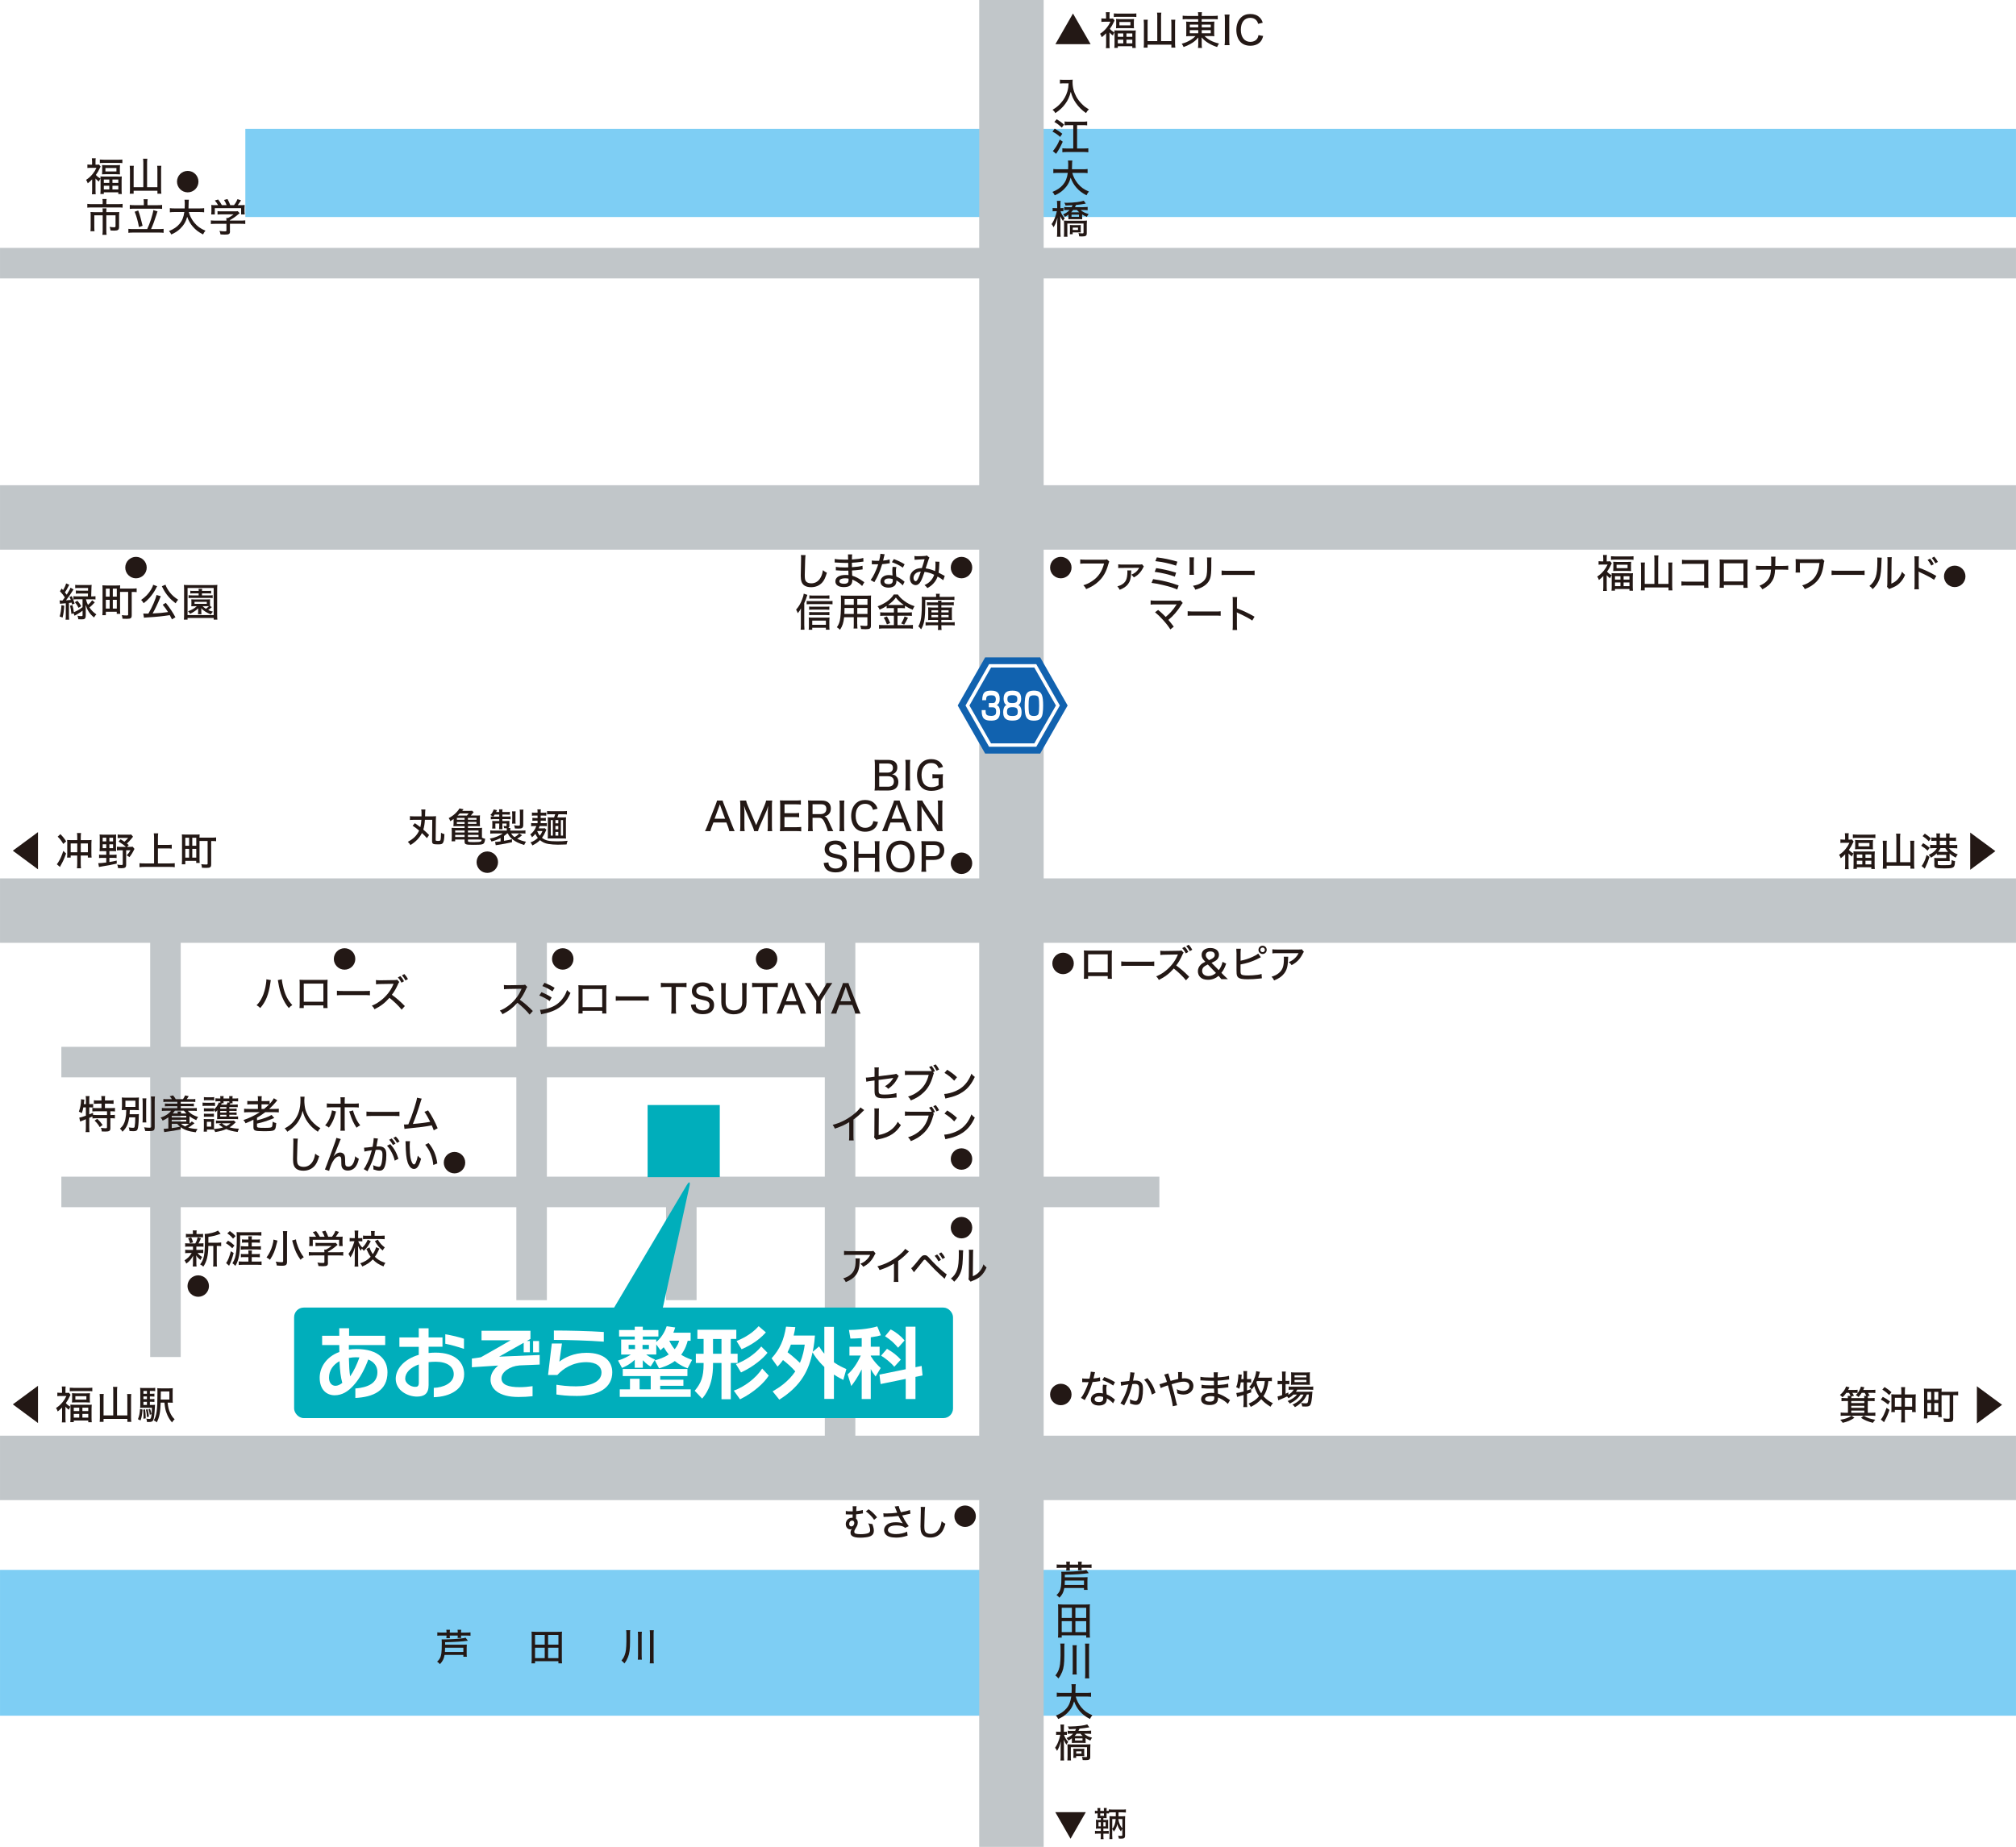 <?xml version="1.0" encoding="UTF-8"?><svg id="_レイヤー_1" xmlns="http://www.w3.org/2000/svg" width="253.2mm" height="232.02mm" xmlns:xlink="http://www.w3.org/1999/xlink" viewBox="0 0 717.73 657.7"><defs><style>.cls-1{stroke-width:51.92px;}.cls-1,.cls-2,.cls-3,.cls-4,.cls-5,.cls-6,.cls-7{fill:none;}.cls-1,.cls-2,.cls-3,.cls-4,.cls-6,.cls-7{stroke-miterlimit:10;}.cls-1,.cls-7{stroke:#7ecef4;}.cls-2{stroke:#fff;stroke-width:2.41px;}.cls-8{fill:#231815;}.cls-8,.cls-5,.cls-9,.cls-10,.cls-11{stroke-width:0px;}.cls-3{stroke-width:10.87px;}.cls-3,.cls-6{stroke:#c1c6c9;}.cls-4{stroke:#1162af;stroke-width:7.24px;}.cls-9{fill:#1162af;}.cls-10{fill:#fff;}.cls-12{clip-path:url(#clippath);}.cls-11{fill:#00aebb;}.cls-6{stroke-width:22.94px;}.cls-7{stroke-width:31.39px;}</style><clipPath id="clippath"><rect class="cls-5" width="717.73" height="657.7"/></clipPath></defs><g class="cls-12"><rect class="cls-10" x="-41.97" y="-2.71" width="762.78" height="664.05"/><line class="cls-1" x1="-28.46" y1="585.02" x2="732.99" y2="585.02"/><line class="cls-7" x1="87.34" y1="61.6" x2="727.44" y2="61.6"/><line class="cls-6" x1="-28.46" y1="522.73" x2="745.14" y2="522.73"/><line class="cls-6" x1="-28.46" y1="184.27" x2="747.71" y2="184.27"/><line class="cls-3" x1="-28.46" y1="93.71" x2="741.29" y2="93.71"/><line class="cls-6" x1="-28.46" y1="324.27" x2="747.71" y2="324.27"/><line class="cls-6" x1="360.09" y1="-25.11" x2="360.09" y2="662.25"/><line class="cls-3" x1="21.84" y1="424.46" x2="412.76" y2="424.46"/><line class="cls-3" x1="299.08" y1="328.77" x2="299.08" y2="521.83"/><line class="cls-3" x1="189.26" y1="328.77" x2="189.26" y2="463"/><line class="cls-3" x1="58.9" y1="328.77" x2="58.9" y2="483.25"/><line class="cls-3" x1="21.84" y1="378.22" x2="297.44" y2="378.22"/><line class="cls-3" x1="242.56" y1="424.21" x2="242.56" y2="463"/></g><polygon class="cls-4" points="368.23 237.72 352.83 237.72 345.13 251.23 352.83 264.73 368.23 264.73 375.93 251.23 368.23 237.72"/><polygon class="cls-2" points="368.23 237.72 352.83 237.72 345.13 251.23 352.83 264.73 368.23 264.73 375.93 251.23 368.23 237.72"/><polygon class="cls-9" points="368.23 237.72 352.83 237.72 345.13 251.23 352.83 264.73 368.23 264.73 375.93 251.23 368.23 237.72"/><rect class="cls-11" x="104.71" y="465.64" width="234.58" height="39.36" rx="3.42" ry="3.42"/><circle class="cls-8" cx="200.35" cy="341.49" r="3.82"/><circle class="cls-8" cx="173.49" cy="307.03" r="3.82"/><circle class="cls-8" cx="272.92" cy="341.49" r="3.82"/><circle class="cls-8" cx="122.67" cy="341.49" r="3.82"/><circle class="cls-8" cx="161.81" cy="414.03" r="3.82"/><circle class="cls-8" cx="70.57" cy="457.98" r="3.82"/><circle class="cls-8" cx="342.31" cy="307.42" r="3.82"/><circle class="cls-8" cx="378.47" cy="343.09" r="3.82"/><circle class="cls-8" cx="377.67" cy="496.59" r="3.82"/><circle class="cls-8" cx="343.6" cy="539.94" r="3.82"/><circle class="cls-8" cx="377.67" cy="202.12" r="3.82"/><circle class="cls-8" cx="695.92" cy="205.25" r="3.82"/><circle class="cls-8" cx="66.83" cy="64.68" r="3.82"/><circle class="cls-8" cx="342.31" cy="202.12" r="3.82"/><circle class="cls-8" cx="342.31" cy="412.74" r="3.82"/><circle class="cls-8" cx="342.31" cy="437.18" r="3.82"/><rect class="cls-11" x="230.56" y="393.51" width="25.69" height="25.69"/><path class="cls-8" d="m32.8,63.87c-.57.58-.82.82-1.56,1.41-.14-.46-.35-.88-.6-1.22,1.02-.68,1.64-1.25,2.35-2.12.57-.7.92-1.27,1.35-2.17h-2.14c-.36,0-.7.01-1.09.06v-1.25c.35.04.67.06,1.03.06h.64v-1.18c0-.36-.03-.77-.08-1.09h1.38c-.06.28-.08.7-.08,1.1v1.17h.58c.35,0,.56-.01.67-.04l.56.72c-.1.17-.2.38-.29.58-.35.81-.82,1.63-1.39,2.39.4.5.95.92,1.64,1.28-.28.4-.4.63-.56,1.1-.56-.42-.81-.64-1.21-1.1v4.12c0,.68.03,1.14.07,1.48h-1.35c.06-.46.08-.96.08-1.5v-3.79Zm2.74-7.06c.43.04.89.07,1.46.07h5.11c.63,0,1.06-.03,1.45-.07v1.28c-.4-.06-.78-.07-1.34-.07h-5.34c-.54,0-.93.01-1.34.07v-1.28Zm6.42,6.09c.65,0,1.07-.01,1.39-.06-.04.38-.06.77-.06,1.39v3.45c0,.6.03,1.04.08,1.42h-1.25v-.61h-5.16v.58h-1.24c.06-.43.08-.83.08-1.42v-3.4c0-.61-.01-1-.06-1.41.36.03.78.04,1.39.04h4.81Zm-5.58-3.03c0-.49-.01-.78-.06-1.1.4.04.78.06,1.34.06h3.76c.52,0,.92-.01,1.31-.06-.04.36-.06.58-.06,1.09v1.13c0,.51.01.75.06,1.11-.38-.04-.72-.06-1.34-.06h-3.73c-.56,0-.95.01-1.34.06.04-.32.06-.61.06-1.09v-1.14Zm.58,5.26h1.95v-1.2h-1.95v1.2Zm0,2.34h1.95v-1.32h-1.95v1.32Zm.57-6.42h3.92v-1.21h-3.92v1.21Zm2.5,4.08h2.09v-1.2h-2.09v1.2Zm0,2.34h2.09v-1.32h-2.09v1.32Z"/><path class="cls-8" d="m51.02,57.88c0-.51-.03-.92-.1-1.36h1.54c-.07.46-.1.81-.1,1.36v8.79h3.67v-6.3c0-.57-.03-.92-.08-1.32h1.48c-.06.49-.08.85-.08,1.32v7.01c0,.61.03,1.06.1,1.6h-1.41v-1.06h-8.47v1.06h-1.39c.06-.53.08-.93.08-1.56v-7c0-.49-.03-.97-.08-1.38h1.46c-.06.39-.07.77-.07,1.35v6.28h3.45v-8.79Z"/><path class="cls-8" d="m36.56,71.95c0-.4-.04-.83-.1-1.08h1.5c-.07.32-.1.65-.1,1.08v.75h4.1c.72,0,1.21-.03,1.68-.1v1.35c-.42-.07-.82-.08-1.66-.08h-9.24c-.67,0-1.2.03-1.66.08v-1.35c.52.07,1,.1,1.67.1h3.79v-.75Zm0,3.3c0-.39-.01-.72-.06-1.04h1.41c-.03.18-.06.57-.06,1.06v.28h3.26c.57,0,.92-.01,1.34-.06-.04.36-.06.68-.06,1.17v4.06c0,1.13-.35,1.41-1.77,1.41-.42,0-.65-.01-1.28-.06-.07-.54-.11-.74-.32-1.27.64.08,1.13.14,1.43.14.56,0,.68-.07.68-.42v-3.85h-3.28v5.32c0,.63.03,1.1.1,1.64h-1.49c.07-.57.1-1.03.1-1.63v-5.33h-2.99v4.08c0,.71.03,1.14.08,1.59h-1.45c.06-.53.08-.95.08-1.57v-4.1c0-.42-.01-.81-.06-1.17.43.04.81.06,1.39.06h2.94v-.29Z"/><path class="cls-8" d="m52.4,81.58c.89-1.79,2-5.23,2.19-6.76l1.5.46c-.13.25-.15.32-.4,1.17-.6,1.93-1.25,3.69-1.92,5.13h2.8c.67,0,1.22-.03,1.67-.08v1.42c-.47-.07-.96-.1-1.67-.1h-9.14c-.72,0-1.25.03-1.73.1v-1.42c.47.06,1,.08,1.73.08h4.98Zm-1.2-9.52c0-.39-.03-.7-.1-1.1h1.49c-.07.35-.1.71-.1,1.09v1.02h3.51c.74,0,1.28-.03,1.71-.1v1.42c-.49-.06-1.02-.08-1.71-.08h-8.13c-.68,0-1.2.03-1.67.08v-1.42c.42.07.95.1,1.67.1h3.33v-1Zm-2,2.89c.63,1.74.95,2.88,1.56,5.46l-1.29.46c-.36-2-.86-3.8-1.53-5.47l1.27-.45Z"/><path class="cls-8" d="m67.22,75.5c.35,1.35,1,2.63,1.92,3.76,1.1,1.34,2.25,2.17,4.01,2.89-.4.46-.54.68-.86,1.34-1.59-.83-2.63-1.61-3.63-2.77-.88-1-1.52-2.12-2.02-3.51-.42,1.64-1.22,3.01-2.48,4.22-.89.86-1.86,1.49-3.19,2.07-.26-.57-.4-.77-.82-1.22,1.68-.68,2.82-1.45,3.74-2.53.97-1.14,1.47-2.39,1.73-4.24h-3.48c-.82,0-1.24.03-1.67.1v-1.49c.4.07.89.1,1.68.1h3.59c.03-.68.04-1.03.04-1.57,0-.67-.03-1.14-.1-1.53h1.56c-.07.49-.1.75-.1,1.57-.01.65-.01,1-.04,1.53h3.9c.77,0,1.25-.03,1.67-.1v1.49c-.47-.07-.92-.1-1.66-.1h-3.8Z"/><path class="cls-8" d="m81.88,82.33c0,1-.32,1.21-1.84,1.21-.33,0-1.04-.03-1.53-.06-.13-.63-.2-.83-.39-1.24.71.1,1.31.14,1.77.14.63,0,.72-.04.72-.33v-2.35h-3.94c-.7,0-1.2.03-1.6.08v-1.29c.43.06.96.08,1.59.08h3.95v-.15c0-.28-.01-.54-.04-.79h.6c.77-.38,1.32-.75,2-1.31h-4.37c-.53,0-.97.03-1.36.07v-1.2c.4.06.83.07,1.39.07h4.77c.52,0,.79-.01,1.04-.06l.67.72c-.19.18-.33.28-.38.32-1.07.92-1.88,1.48-3.06,2.13v.19h3.84c.64,0,1.21-.03,1.61-.08v1.29c-.4-.06-.93-.08-1.63-.08h-3.83v2.63Zm-4.24-9.27c-.36-.65-.57-.96-1.16-1.66l1.18-.36c.52.64.82,1.11,1.32,2.02h1.7c-.21-.61-.5-1.2-.92-1.85l1.22-.33c.53.97.7,1.36.99,2.18h1.32c.6-.75.89-1.24,1.25-2.14l1.25.4c-.36.64-.81,1.29-1.16,1.74h.81c.89,0,1.15-.01,1.67-.06-.04.35-.06.64-.06,1.16v1.18c0,.36.03.7.07,1.03h-1.28v-2.24h-9.37v2.24h-1.28c.04-.31.07-.64.07-1.03v-1.18c0-.51-.01-.81-.06-1.16.6.06.78.06,1.63.06h.78Z"/><path class="cls-8" d="m389.84,488.65q-.08.24-.22.9c-.1.45-.17.74-.32,1.35,1-.1,1.74-.22,2.32-.42l.06,1.35c-.17.01-.18.01-.47.07-.51.1-1.34.19-2.24.26-.42,1.42-.92,2.76-1.53,4.05-.32.68-.45.92-.99,1.88-.11.19-.21.36-.26.49l-1.34-.77c.5-.63.88-1.25,1.35-2.23.57-1.16,1.06-2.37,1.35-3.38-.29.01-.42.01-.82.01s-.39,0-.95-.01h-.5v-1.34c.49.08.97.11,1.77.11.4,0,.65,0,.83-.01.25-.91.43-1.88.46-2.49l1.5.17Zm6.43,11.08c-.49-.61-1.34-1.28-2.24-1.78.01.15.01.17.01.29,0,.51-.21,1.1-.5,1.46-.45.51-1.27.82-2.27.82-1.78,0-2.91-.83-2.91-2.16s1.2-2.31,2.89-2.31c.46,0,.79.04,1.41.15-.06-.71-.08-1.24-.08-1.78s.03-.83.11-1.32l1.35.1c-.14.51-.18.81-.18,1.34s.04,1.2.14,2.02c.99.43,1.48.71,2.3,1.34.31.24.31.25.43.35q.11.11.21.18l-.67,1.31Zm-4.93-2.49c-1,0-1.64.42-1.64,1.06s.56.99,1.52.99c1.03,0,1.53-.43,1.53-1.28,0-.15-.03-.51-.03-.53-.53-.17-.89-.24-1.38-.24Zm4.97-3.85c-1.17-.81-2.35-1.38-3.88-1.93l.7-1.1c1.63.61,2.63,1.1,3.83,1.84l-.64,1.2Z"/><path class="cls-8" d="m399.01,492.08c.5,0,1.84-.15,3.02-.32.24-1.31.38-2.38.38-2.84,0-.06,0-.14-.01-.25l1.53.15c-.04.18-.07.28-.1.46q-.06.26-.1.49t-.24,1.35c-.06.32-.06.35-.1.54.38-.03.6-.04.9-.04.88,0,1.53.22,1.96.67.49.5.67,1.16.67,2.38,0,2.31-.39,4.19-1.02,4.97-.38.46-.78.63-1.47.63-.57,0-1.2-.14-2.12-.47.01-.22.03-.4.03-.53,0-.25-.03-.47-.1-.96.75.36,1.56.6,2.03.6.45,0,.7-.31.92-1.08.22-.74.36-2.06.36-3.27,0-1.29-.38-1.73-1.53-1.73-.29,0-.53.01-.89.06-.56,2.31-1.1,3.88-1.98,5.73-.1.22-.42.83-.92,1.85l-1.35-.76c.42-.53.97-1.53,1.45-2.58.61-1.36.93-2.28,1.43-4.13-1.09.15-2.09.33-2.63.47l-.14-1.38Zm9.49-1.34c1.41,1.6,2.27,3.14,2.89,5.22l-1.31.68c-.26-1.13-.6-2-1.14-3.03-.53-.97-.96-1.59-1.61-2.28l1.17-.58Z"/><path class="cls-8" d="m415.95,489.1c.07.33.11.49.26.93.31.93.38,1.13.54,1.73q.12-.04.72-.21c.5-.15,1.38-.36,2-.49,0-.17,0-.43-.01-.79,0-1.18-.01-1.29-.07-1.66h1.47c-.07.43-.07.67-.07,2.27.36-.04.63-.06.92-.06,1.89,0,3.16,1.09,3.16,2.71,0,1.79-1.47,3.09-3.51,3.09-.74,0-1.49-.15-2.25-.45,0-.54-.03-.74-.18-1.46.78.4,1.59.61,2.31.61.58,0,1.16-.18,1.57-.49.4-.29.63-.75.63-1.28,0-.96-.74-1.52-2-1.52-1.02,0-1.98.21-4.33.92.71,2.45.97,3.44,1.77,6.83.07.29.1.39.21.65l-1.56.35c-.07-1.13-.81-4.31-1.73-7.46q-.17.07-.92.32c-.72.25-1.28.49-1.63.67l-.47-1.38c.39-.07.51-.11,1.25-.36.49-.17,1-.33,1.42-.46-.42-1.35-.71-2.14-.97-2.6l1.46-.43Z"/><path class="cls-8" d="m437.13,499.95c-.67-.72-1.7-1.46-2.84-2-.15-.08-.47-.22-.65-.31v.24c0,1.67-.97,2.46-3.01,2.46-1.88,0-3.02-.77-3.02-2.05,0-1.42,1.35-2.28,3.58-2.28.45,0,.82.01,1.08.06v-.19s-.01-.07-.01-.15-.01-.31-.01-.63c-.01-.14-.01-.35-.03-.63-.54,0-1.13.01-1.49.01-.86,0-1.39-.01-2.45-.1-.17-.01-.29-.01-.39-.01h-.11v-1.25c.63.14,1.88.22,3.24.22.31,0,.75-.01,1.18-.03l-.03-1.6c-.42.01-.64.01-.9.01-.79,0-2.38-.07-3.4-.14-.14-.01-.24-.01-.29-.01-.04,0-.11,0-.21.01v-1.29c.77.17,2.1.26,3.69.26.22,0,.68,0,1.1-.01q-.01-1.52-.06-1.85h1.5c-.07.35-.08.65-.1,1.81,1.98-.12,3.16-.28,4.04-.56l.06,1.31q-.28.01-1.03.12c-1.15.15-1.78.22-3.08.29q.01.49.03,1.59c1.67-.11,2.92-.28,3.74-.53l.06,1.31c-.31.01-.42.03-1.38.17-.57.08-1.57.17-2.41.21.04,1.07.06,1.7.07,1.87,1.35.43,2.35.95,3.83,1.99.24.17.29.21.49.32l-.79,1.36Zm-6.11-2.76c-.75,0-1.42.18-1.75.47-.15.14-.25.36-.25.57,0,.58.6.91,1.67.91.72,0,1.2-.17,1.42-.5.14-.21.2-.46.2-.89,0-.08-.01-.43-.01-.43-.49-.1-.72-.13-1.27-.13Z"/><path class="cls-8" d="m441.76,492.28c-.19,1.09-.28,1.43-.56,2.3-.38-.28-.7-.46-1.1-.61.29-.71.42-1.15.57-2.06.11-.68.21-1.59.21-2.02,0-.14,0-.25-.03-.47l1.24.12c-.04.25-.06.32-.11.96-.01.22-.03.38-.06.61h.82v-1.66c0-.45-.03-.84-.1-1.2h1.38c-.06.36-.07.64-.07,1.2v1.66h.58c.43,0,.65-.01.91-.07v1.29c-.26-.04-.46-.06-.86-.06h-.63v2.89c.61-.19.81-.26,1.5-.51v1.2c-.74.26-.97.35-1.5.53v3.1c0,.58.03,1.15.1,1.59h-1.41c.06-.4.1-1.03.1-1.59v-2.71q-.45.14-1.54.45c-.22.07-.43.14-.76.25l-.29-1.41c.6-.03,1.22-.17,2.6-.54v-3.24h-.99Zm11.05-.39c-.31-.06-.6-.07-1.24-.07-.26,2.32-.78,3.9-1.77,5.4,1.06,1.13,1.96,1.79,3.38,2.48-.36.4-.6.75-.86,1.25-1.61-1.03-2.37-1.66-3.3-2.7-1,1.15-2.07,1.96-3.72,2.75-.24-.49-.36-.67-.78-1.16,1.66-.68,2.7-1.42,3.72-2.62-.78-1.16-1.31-2.27-1.7-3.63-.31.47-.47.7-.9,1.21-.26-.36-.51-.6-.9-.86.58-.61.86-.99,1.24-1.71.68-1.31,1.18-2.88,1.24-3.95l1.35.26c-.06.15-.1.28-.2.65-.1.33-.24.81-.43,1.42h3.45c.68,0,1.11-.03,1.42-.08v1.35Zm-5.33-.07c-.06.15-.08.21-.17.39.33,1.48.89,2.78,1.68,3.97.72-1.24,1.14-2.57,1.31-4.36h-2.83Z"/><path class="cls-8" d="m460.49,496.62c-.54.53-1.04.9-1.77,1.32-.14-.24-.21-.33-.5-.65-.46.24-1.78.82-2.32,1.03-.38.15-.72.31-.81.35l-.26-1.38c.54-.1.74-.15,1.63-.47v-3.92h-.49c-.42,0-.77.03-1.11.07v-1.27c.35.06.67.07,1.14.07h.46v-1.81c0-.68-.03-1.11-.08-1.53h1.38c-.07.45-.08.83-.08,1.54v1.79h.28c.5,0,.79-.01,1.06-.06v1.24c-.39-.04-.67-.06-1.04-.06h-.29v3.45c.4-.18.56-.25.99-.47v.86c.88-.56,1.52-1.15,1.92-1.85h-.53c-.58,0-.99.03-1.28.07v-1.18c.31.06.65.07,1.29.07h6.03c.67,0,1.08-.03,1.42-.08v1.18c-.35-.04-.81-.06-1.42-.06h-4.24c-.17.29-.25.4-.5.75h4.51c.67,0,.97-.01,1.36-.05-.04.22-.04.26-.07.83-.11,1.88-.33,3.29-.63,3.81-.28.51-.68.68-1.71.68-.38,0-.78-.01-1.22-.04-.06-.5-.15-.79-.39-1.24.68.1,1.2.14,1.64.14.39,0,.6-.08.68-.25.18-.4.35-1.52.43-2.89h-.68c-.36.82-.81,1.54-1.34,2.16-.43.49-1.18,1.17-1.75,1.59-.35.25-.61.42-1.18.74-.31-.43-.42-.56-.86-.89,1.18-.57,1.75-.95,2.5-1.63.58-.54,1.07-1.2,1.43-1.96h-1.06c-.83,1.32-2.06,2.34-3.84,3.21-.21-.35-.39-.57-.77-.89,1.54-.64,2.69-1.43,3.34-2.32h-1.25Zm.4-3.51c-.54,0-.96.01-1.27.06.03-.38.06-.77.06-1.31v-1.93c0-.61-.01-.83-.06-1.25.42.05.75.07,1.38.07h3.9c.67,0,1.07-.01,1.47-.07-.06.39-.06.65-.06,1.34v1.85c0,.61.01,1.02.06,1.29-.31-.03-.71-.04-1.27-.04h-4.22Zm-.01-2.62h4.23v-.75h-4.23v.75Zm0,1.68h4.23v-.78h-4.23v.78Z"/><path class="cls-8" d="m306.12,448.11q-.04.25-.06,1.06c-.06,2.37-.45,3.72-1.39,4.93-.83,1.07-1.85,1.77-3.56,2.46-.31-.63-.46-.83-.92-1.32,1.13-.35,1.78-.67,2.48-1.22,1.43-1.16,1.92-2.44,1.92-5.12,0-.39,0-.5-.06-.78h1.59Zm5.58-1.77c-.15.2-.19.28-.36.6-.97,1.98-2.17,3.23-4.01,4.17-.33-.49-.5-.67-1.03-1.07.96-.4,1.48-.72,2.1-1.31.61-.56,1.04-1.14,1.41-1.86h-7.53c-.89,0-1.27.01-1.79.07v-1.48c.5.07.93.1,1.81.1h7.35c.86,0,.96-.01,1.28-.11l.78.89Z"/><path class="cls-8" d="m323.6,445.68c-.24.21-.26.22-.63.6-.9.96-2.03,1.93-3.2,2.77v5.61c0,.96.03,1.41.08,1.84h-1.66c.07-.53.08-.82.08-1.84v-4.69c-1.71,1.04-2.57,1.43-5.12,2.32-.25-.6-.38-.81-.78-1.34,2.69-.71,5.05-1.88,7.26-3.6,1.25-.97,2.21-1.93,2.62-2.62l1.34.95Z"/><path class="cls-8" d="m324.37,451.63c.21-.14.32-.22.49-.39.39-.39,1.75-2,2.44-2.91.81-1.06,1.21-1.35,1.91-1.35.64,0,.93.19,1.96,1.36,1.48,1.64,2.98,3.1,4.61,4.48.7.6.95.78,1.27.96l-.75,1.6q-.25-.24-1.34-1.21c-1.32-1.18-2.64-2.5-4.58-4.59-.9-.97-.92-.99-1.17-.99s-.31.06-.89.83c-.58.77-1.57,1.99-2.5,3.08-.21.26-.26.33-.43.56l-1-1.43Zm9.28-4.9c.57.61.92,1.14,1.35,1.93l-.89.51c-.39-.74-.82-1.36-1.35-1.96l.89-.49Zm1.46-.75c.56.61.92,1.1,1.34,1.85l-.89.51c-.39-.72-.78-1.29-1.31-1.89l.86-.47Z"/><path class="cls-8" d="m342.91,445.25q-.06.36-.14,3.09c-.1,2.67-.4,4.17-1.14,5.59-.47.92-1,1.6-1.93,2.5-.42-.56-.61-.74-1.17-1.11,1.1-.89,1.78-1.87,2.24-3.19.42-1.24.6-2.99.6-5.86,0-.58-.01-.78-.04-1.11l1.59.08Zm3.59-.17c-.07.47-.08.7-.08,1.68l-.08,7.72c1.06-.45,1.67-.88,2.31-1.6.7-.77,1.17-1.6,1.49-2.64.4.53.56.68,1.1,1.11-.57,1.32-1.27,2.34-2.14,3.13-.79.71-1.54,1.13-2.98,1.68-.26.1-.42.17-.57.25l-.75-.82c.08-.33.1-.56.11-1.27l.07-7.58v-.33c0-.72-.01-.99-.07-1.35h1.6Z"/><path class="cls-8" d="m311.36,381.49c0-.78-.01-.92-.07-1.38h1.61c-.07.46-.08.72-.08,1.38v1.78l5.3-.67c.47-.06.68-.11.96-.22l.89.78c-.15.21-.17.22-.36.64-.82,1.67-1.77,2.77-3.38,3.94-.46-.5-.63-.64-1.17-.93,1.04-.6,1.95-1.39,2.53-2.25.19-.26.24-.33.43-.7q-.35.07-.74.12l-4.48.6v3.16c0,1.24.04,1.5.32,1.73.25.22.79.31,1.86.31,1.52,0,3.03-.2,4.16-.53l.07,1.57c-.38.01-.49.03-.83.07-1.54.17-2.45.24-3.4.24-1.82,0-2.64-.2-3.13-.72-.42-.47-.5-.86-.5-2.42v-3.23l-1.32.18c-1.07.15-1.1.15-1.6.28l-.17-1.49c.13.01.22.01.28.01.31,0,.77-.04,1.35-.11l1.46-.19v-1.93Z"/><path class="cls-8" d="m332.46,382.17q-.1.17-.29.88c-.71,2.63-1.78,4.54-3.46,6.09-1.25,1.18-2.48,1.93-4.43,2.74-.31-.63-.47-.85-1-1.38,1.24-.38,2.05-.75,3.09-1.45,2.21-1.45,3.59-3.48,4.27-6.28h-6.62c-.93,0-1.32.01-1.85.08v-1.54c.56.08.95.1,1.88.1h7.68c-.25-.52-.56-.96-.96-1.45l.9-.38c.54.65.83,1.13,1.2,1.89l-.72.33.32.35Zm.68-3.12c.51.61.85,1.11,1.2,1.82l-.9.42c-.36-.74-.71-1.28-1.17-1.87l.88-.38Z"/><path class="cls-8" d="m336.14,389.58c1.13-.04,2.81-.47,4.09-1.04,1.74-.77,3.05-1.82,4.15-3.38.63-.92,1.03-1.67,1.46-2.81.46.57.64.74,1.21,1.14-1.16,2.52-2.46,4.13-4.34,5.4-1.41.96-3.13,1.64-5.26,2.09-.53.11-.58.12-.88.22l-.43-1.62Zm1.06-8.63c1.59.99,2.46,1.66,3.51,2.66l-1,1.24c-1.07-1.14-2.2-2.05-3.46-2.78l.96-1.11Z"/><path class="cls-8" d="m307.67,395.31c-.24.21-.26.22-.63.6-.9.96-2.03,1.93-3.2,2.77v5.61c0,.96.03,1.41.08,1.84h-1.66c.07-.53.08-.82.08-1.84v-4.69c-1.71,1.04-2.57,1.43-5.12,2.32-.25-.6-.38-.81-.78-1.34,2.69-.71,5.05-1.88,7.26-3.6,1.25-.97,2.21-1.93,2.62-2.62l1.34.95Z"/><path class="cls-8" d="m312.95,394.72c-.06.4-.07.7-.07,1.66l-.06,7.81c1.5-.26,2.78-.76,3.87-1.46,1.32-.88,2.21-1.85,2.95-3.26.46.63.6.79,1.1,1.2-.93,1.42-1.82,2.35-3.01,3.16-1.34.9-2.8,1.46-4.97,1.88-.42.08-.58.13-.81.22l-.77-.93c.1-.31.11-.52.11-1.21l.04-7.38v-.38c0-.68-.01-.97-.06-1.32h1.66Z"/><path class="cls-8" d="m332.46,396.66q-.1.17-.29.88c-.71,2.63-1.78,4.54-3.46,6.09-1.25,1.18-2.48,1.93-4.43,2.74-.31-.63-.47-.85-1-1.38,1.24-.38,2.05-.75,3.09-1.45,2.21-1.45,3.59-3.48,4.27-6.28h-6.62c-.93,0-1.32.01-1.85.08v-1.54c.56.08.95.1,1.88.1h7.68c-.25-.51-.56-.96-.96-1.45l.9-.38c.54.65.83,1.13,1.2,1.89l-.72.33.32.35Zm.68-3.12c.51.61.85,1.11,1.2,1.82l-.9.42c-.36-.74-.71-1.28-1.17-1.86l.88-.38Z"/><path class="cls-8" d="m336.14,404.07c1.13-.04,2.81-.47,4.09-1.04,1.74-.76,3.05-1.82,4.15-3.38.63-.92,1.03-1.67,1.46-2.81.46.57.64.74,1.21,1.14-1.16,2.52-2.46,4.13-4.34,5.4-1.41.96-3.13,1.64-5.26,2.09-.53.11-.58.12-.88.22l-.43-1.61Zm1.06-8.63c1.59.99,2.46,1.66,3.51,2.66l-1,1.24c-1.07-1.14-2.2-2.04-3.46-2.78l.96-1.11Z"/><path class="cls-8" d="m29.67,394.34c-.14.82-.28,1.32-.54,2.06-.52-.31-.68-.39-1.06-.53.46-1.16.77-2.76.77-4.02,0-.12,0-.22-.01-.4l1.2.15c-.03.18-.03.22-.06.49-.01.19-.04.42-.13,1.1h.75v-1.71c0-.45-.03-.78-.1-1.15h1.39c-.07.36-.1.67-.1,1.15v1.71h.21c.51,0,.85-.03,1.17-.07v1.28c-.36-.04-.71-.06-1.09-.06h-.29v2.5c.5-.21.86-.36,1.34-.57v.74c.36.04.74.06,1.29.06h3.69v-1.34h-3.7c-.7,0-1.1.03-1.52.08v-1.28c.35.05.85.08,1.5.08h1.75v-1.59h-1.32c-.54,0-1,.03-1.39.07v-1.28c.4.06.79.08,1.39.08h1.32v-.5c0-.4-.03-.72-.08-1.07h1.39c-.06.33-.08.64-.08,1.07v.5h1.66c.6,0,1-.03,1.41-.08v1.28c-.39-.04-.85-.07-1.41-.07h-1.66v1.59h2.07c.65,0,1.14-.03,1.5-.08v1.28c-.39-.05-.89-.08-1.42-.08h-.21v1.34h.24c.65,0,1.03-.01,1.36-.07v1.29c-.4-.06-.79-.08-1.36-.08h-.24v3.55c0,.93-.4,1.2-1.77,1.2-.31,0-.83-.01-1.31-.04-.04-.58-.11-.86-.31-1.29.67.1,1.24.15,1.64.15.45,0,.53-.07.53-.39v-3.17h-3.81c-.58,0-.95.03-1.36.08v-.72c-.31.15-.6.28-1.14.51v3.51c0,.6.03,1.1.08,1.56h-1.38c.06-.31.1-.93.1-1.56v-3.02q-1.85.71-2.03.81l-.32-1.38c.49-.07,1.25-.29,2.35-.7v-2.96h-.92Zm4.97,4.09c.75.71,1.25,1.28,1.89,2.18l-1.03.76c-.47-.85-1.04-1.57-1.84-2.31l.97-.64Z"/><path class="cls-8" d="m46.01,397.89c-.15,1.03-.32,1.73-.57,2.41-.42,1.08-.95,1.86-1.84,2.73-.32-.56-.43-.7-.9-1.11,1.06-.92,1.61-1.88,1.92-3.34.21-1.02.31-1.93.33-3.3-.75,0-1.17.01-1.59.06.04-.46.06-.78.06-1.43v-1.66c0-.64-.01-.95-.06-1.43.39.06.9.07,1.67.07h2.77c.88,0,1.28-.01,1.66-.07-.04.49-.06.77-.06,1.41v1.74c0,.77.01,1.04.06,1.38-.46-.04-.95-.06-1.68-.06h-1.57c-.03.74-.03.96-.07,1.5h1.98c.57,0,.95-.01,1.32-.07-.04.28-.04.4-.04.93-.03,2.34-.18,3.91-.45,4.54-.21.49-.58.64-1.54.64-.33,0-.63-.01-1.31-.07-.04-.53-.11-.85-.28-1.29.68.11,1.07.15,1.5.15s.56-.1.61-.42c.14-.7.21-1.77.22-3.3h-2.14Zm-1.36-3.7h3.55v-2.23h-3.55v2.23Zm7.46-3.05c-.07.43-.08.85-.08,1.64v5.3c0,.92.01,1.22.07,1.64h-1.38c.06-.4.07-.68.07-1.61v-5.33c0-.78-.03-1.22-.08-1.64h1.41Zm3.06-.67c-.07.49-.1,1.06-.1,1.84v8.99c0,1.25-.33,1.5-2.09,1.5-.38,0-.67-.01-1.29-.04-.1-.51-.19-.88-.39-1.31.83.1,1.48.15,1.87.15.51,0,.65-.08.65-.43v-8.86c0-.7-.03-1.29-.1-1.84h1.45Z"/><path class="cls-8" d="m64.33,402.19c-1.89.39-3.23.61-5.15.85-.29.04-.46.07-.71.12l-.21-1.18h.13c.25,0,.92-.06,1.54-.11v-3.97c-.68.49-1.17.77-2.03,1.17-.22-.49-.36-.7-.72-1.08,1.1-.39,1.75-.71,2.48-1.22.54-.4.85-.7,1.25-1.22h-1.87c-.65,0-1,.01-1.41.07v-1.07c.36.05.71.07,1.41.07h4.09v-.68h-3.15c-.63,0-.9.01-1.28.06v-1.03c.38.04.6.06,1.28.06h3.15v-.67h-3.58c-.57,0-.96.01-1.39.07v-1.08c.39.07.74.08,1.39.08h1.66c-.26-.42-.46-.65-.82-1.04l1.22-.31c.39.46.68.86.96,1.35h2.57c.32-.46.49-.76.75-1.35l1.29.28q-.1.17-.29.47c-.15.22-.22.35-.42.6h1.67c.65,0,1-.01,1.39-.08v1.08c-.45-.06-.78-.07-1.39-.07h-3.8v.67h3.4c.68,0,.89-.01,1.28-.06v1.03c-.38-.04-.65-.06-1.28-.06h-3.4v.68h4.33c.68,0,1.03-.01,1.39-.07v1.08c-.42-.07-.77-.08-1.39-.08h-1.82c.97,1.06,2.03,1.7,3.69,2.24-.35.42-.47.63-.68,1.1-1.02-.45-1.59-.78-2.39-1.39v1.57c0,.43.01.68.03,1.02.33-.26.45-.38.78-.74l.97.65c-1.24.95-1.63,1.22-2.24,1.56.99.26,1.95.42,3.33.5-.33.45-.47.68-.67,1.16-2.48-.31-3.99-.82-5.37-1.84l.03.82Zm-3.2-4.23h5.19v-.61h-5.19v.61Zm0,1.42h5.19v-.63h-5.19v.63Zm.01,2.35c1.34-.18,1.89-.26,2.99-.5-.45-.36-.67-.58-1.04-1.03h-1.95v1.53Zm2.12-5.21c0-.33-.01-.47-.07-.7h1.29c-.04.21-.06.33-.06.7h1.93c-.33-.33-.45-.46-.89-.99h-3.2c-.35.49-.47.65-.78.99h1.77Zm1.2,3.67c.29.31.86.68,1.45.95.75-.45.95-.57,1.42-.93-.15,0-.63-.01-.85-.01h-2.02Z"/><path class="cls-8" d="m72.12,392.63c.33.06.6.07,1.11.07h2.2c.56,0,.82-.01,1.11-.05v1.21c-.31-.04-.47-.06-1.03-.06h-2.28c-.49,0-.75.01-1.11.06v-1.22Zm11.83,7.01c-1.08,1.04-1.41,1.31-2.24,1.81.97.29,1.91.43,3.35.49-.21.39-.33.71-.45,1.17-1.89-.26-2.91-.53-4.06-1.04-1.1.49-2.06.75-3.94,1.08-.1-.31-.21-.53-.42-.88-.36-.03-.53-.03-.77-.03h-1.75v.74h-1.16c.04-.39.07-.89.07-1.35v-2.05c0-.46-.01-.74-.06-1.1.28.03.49.04.92.04h1.96c.47,0,.65-.01.83-.04-.03.24-.04.45-.04,1.03v1.85c0,.32,0,.47.01.7,1.24-.1,2.28-.28,3.21-.58-.53-.31-.78-.49-1.52-1.06l.95-.42h-.83c-.45,0-.79.01-1.13.06v-1.03c.28.04.6.06,1.13.06h4.19c.5,0,.77-.01,1.04-.06l.68.61Zm-2.31-2.03h2.14c.5,0,.75-.01.97-.04v1c-.31-.06-.61-.07-1.09-.07h-5.37c-.4,0-.68.01-1,.04.04-.4.04-.56.04-1.03v-1.2c0-.24.03-.63.06-.96-.21.25-.31.36-.65.7-.22-.39-.39-.61-.6-.83v.57c-.24-.04-.42-.06-.88-.06h-1.77c-.45,0-.61.01-.9.04v-1.11c.28.03.45.04.9.04h1.77c.46,0,.61-.01.88-.04v.46c.83-.72,1.35-1.47,1.74-2.52l.56.1c.01-.19.01-.24.01-.53h-.63c-.4,0-.72.01-1.13.07v-1.13c.33.04.71.07,1.21.07h.54v-.1c0-.36-.01-.5-.07-.74h1.25c-.04.2-.06.33-.06.74v.1h2.06v-.1c0-.39,0-.53-.04-.74h1.25c-.06.22-.07.38-.07.74v.1h.79c.56,0,.88-.01,1.22-.07v1.11c-.33-.04-.74-.06-1.22-.06h-.79v.07c0,.35.01.47.06.68h-.79c-.1.18-.14.25-.26.45h1.81c.53,0,.79-.01,1.06-.05v.97c-.28-.03-.45-.04-1.03-.04h-1.98v.58h1.66c.53,0,.74-.01.95-.04v.89c-.25-.04-.45-.06-.95-.06h-1.66v.58h1.64c.52,0,.74-.01.96-.04v.88c-.22-.03-.47-.04-.96-.04h-1.64v.61Zm-9.05-6.93c.32.06.57.07,1.07.07h1.53c.5,0,.75-.01,1.07-.07v1.17c-.35-.04-.61-.06-1.07-.06h-1.53c-.46,0-.75.01-1.07.06v-1.17Zm0,5.91c.28.03.46.04.9.04h1.77c.45,0,.63-.01.89-.04v1.11c-.31-.04-.45-.04-.9-.04h-1.77c-.43,0-.63.01-.89.04v-1.11Zm1.06,4.62h1.53v-1.73h-1.53v1.73Zm6.96-6.97h-2.21v.58h2.21v-.58Zm0,1.38h-2.21v.58h2.21v-.58Zm-2.21,1.38v.61h2.21v-.61h-2.21Zm.57-4.13s-.11.19-.28.5h1.96c.19-.31.29-.53.39-.83l.58.15c.01-.15.01-.24.01-.51h-2.06c0,.4.01.51.04.7h-.65Zm0,7.14c.51.45.93.7,1.6,1.02.64-.32.95-.53,1.53-1.02h-3.13Z"/><path class="cls-8" d="m88.55,396.06c-.7,0-1.15.03-1.64.08v-1.32c.39.06.86.08,1.64.08h3.27v-1.64h-2.21c-.72,0-1.17.01-1.57.07v-1.29c.38.06.81.08,1.59.08h2.2v-.47c0-.6-.01-.89-.08-1.28h1.45c-.07.35-.08.67-.08,1.29v.46h1.34c.7,0,1.13-.03,1.52-.08v1.08c.74-.78,1.22-1.46,1.5-2.03l1.24.74q-.21.22-.57.68c-.68.82-1.46,1.61-2.32,2.39h1.88c.72,0,1.13-.03,1.54-.08v1.32c-.47-.05-.95-.08-1.6-.08h-3.21c-.97.74-1.93,1.38-2.95,1.98v.91c2.16-.51,4.34-1.32,5.18-1.91l.97,1.09q-.08.04-.19.08s-.46.18-.63.25c-.63.26-1.89.72-2.69.96q-.86.28-2.64.71v.93c0,.51.31.58,2.88.58,1.56,0,2.17-.08,2.38-.32.19-.21.28-.68.32-1.88.43.26.77.39,1.27.5-.25,2.87-.31,2.89-4.63,2.89-3.02,0-3.49-.2-3.49-1.46v-2.63c-.95.49-1.7.82-2.8,1.27-.19-.45-.38-.72-.77-1.14,2.02-.67,3.92-1.57,5.83-2.81h-3.9Zm5.47-1.16c.79-.65,1.22-1.04,1.77-1.6-.42-.04-.6-.04-1.27-.04h-1.42v1.64h.92Z"/><path class="cls-8" d="m108.42,390.53c-.04.22-.08.89-.08,1.35,0,1.06.17,2.42.38,3.23.35,1.27,1.17,2.82,2.06,3.9.49.6,1.22,1.31,1.92,1.85.38.31.7.5,1.38.89-.45.45-.64.71-.93,1.28-1.67-1.16-2.6-2.05-3.59-3.4-.85-1.17-1.39-2.37-1.84-4.06-.26,1.2-.51,1.89-1.03,2.92-.53,1.04-1.14,1.85-2.09,2.76-.77.74-1.27,1.11-2.32,1.77-.29-.53-.5-.81-.95-1.18,1.54-.83,2.32-1.45,3.23-2.55,1.67-2.05,2.41-4.38,2.41-7.58,0-.54-.01-.81-.06-1.17h1.52Z"/><path class="cls-8" d="m119.63,395.8q-.04.12-.24.9c-.24.91-.58,1.87-1.03,2.77-.4.83-.7,1.31-1.27,2.07-.54-.42-.74-.53-1.34-.78.9-1.03,1.45-1.99,1.99-3.56.26-.75.38-1.22.43-1.78l1.45.38Zm1.63-3.62c0-.71-.01-1.07-.08-1.43h1.6c-.06.42-.07.79-.07,1.46v.81h3.21c.88,0,1.31-.03,1.81-.1v1.48c-.67-.07-.89-.08-1.78-.08h-3.24v6.65c0,.93.01,1.18.08,1.68h-1.61c.07-.46.08-.85.08-1.68v-6.65h-3.17c-.86,0-1.18.01-1.74.07v-1.46c.53.07.96.1,1.77.1h3.14v-.83Zm4.43,3.26c.1.45.21.82.5,1.56.63,1.66,1.17,2.64,2.05,3.73-.6.32-.78.43-1.31.85-1.07-1.61-1.68-2.94-2.38-5.15-.11-.36-.14-.43-.24-.64l1.38-.35Z"/><path class="cls-8" d="m130.47,395.84c.51.07,1.11.1,2.14.1h7.53c1.2,0,1.53-.01,2.07-.08v1.61c-.61-.06-1.06-.07-2.09-.07h-7.5c-1.17,0-1.59.01-2.16.07v-1.63Z"/><path class="cls-8" d="m150.15,391.25c-.15.29-.18.38-.36.97-.93,3.12-1.91,5.89-2.81,8.04,2.24-.17,4.75-.49,6.18-.78-.63-1.27-1.45-2.7-2.06-3.55l1.31-.51c1.28,1.85,2.52,4.16,3.4,6.36l-1.39.74q-.18-.56-.72-1.78-.18.03-.49.1c-1.53.32-3.8.61-7.96,1.02-.83.08-.99.1-1.25.17l-.19-1.59q.18.01.33.01c.28,0,.43-.01,1.24-.06.78-1.84,1.34-3.37,2.05-5.57.67-2.1.93-3.1,1.04-3.92l1.7.35Z"/><path class="cls-8" d="m106.04,405.49c-.07.39-.11.78-.15,1.79-.06,1.2-.14,4.27-.14,5.22,0,1.29.08,1.81.38,2.25.33.5,1.03.78,1.96.78,1.53,0,2.77-.86,3.48-2.41.32-.7.49-1.29.65-2.28.61.51.83.65,1.41.92-.56,1.79-.96,2.66-1.6,3.39-1.03,1.17-2.38,1.75-4.05,1.75-.96,0-1.82-.22-2.38-.61-.9-.64-1.28-1.63-1.28-3.42,0-.81.01-1.56.11-5.64.01-.43.01-.7.01-.95,0-.33-.01-.51-.06-.83l1.66.03Z"/><path class="cls-8" d="m121.32,405.65c-.2.35-.25.49-.68,1.59-.89,2.32-1.48,3.72-1.88,4.56l.04.03q.08-.11.28-.35c.53-.65,1.27-1.06,1.98-1.06.64,0,1.22.31,1.5.79.25.43.31.89.31,2.52.01.9.07,1.22.28,1.45.18.18.46.28.83.28.88,0,1.52-.51,1.96-1.59.26-.61.46-1.41.53-2.12.39.39.53.5,1.28.9-.25,1.14-.57,1.98-1.06,2.69-.64.96-1.68,1.5-2.87,1.5-1.07,0-1.82-.43-2.13-1.24-.15-.39-.19-.81-.19-1.82,0-.95-.01-1.25-.1-1.49-.11-.35-.32-.5-.65-.5-.79,0-1.66.72-2.37,2-.43.77-1.04,2.38-1.21,3.17l-1.5-.49q.21-.42,2.19-5.82c1.48-4.02,1.77-4.86,1.88-5.44l1.59.42Z"/><path class="cls-8" d="m129.63,408.7c.5,0,1.84-.14,3.02-.31.24-1.31.38-2.39.38-2.85,0-.06,0-.14-.01-.24l1.53.15c-.04.18-.07.28-.1.45q-.06.28-.1.5t-.24,1.35c-.06.31-.06.35-.1.53.38-.03.6-.04.9-.04.88,0,1.53.22,1.96.67.49.5.67,1.16.67,2.38,0,2.31-.39,4.19-1.02,4.97-.38.46-.78.63-1.48.63-.57,0-1.2-.14-2.12-.46.01-.24.03-.42.03-.53,0-.26-.03-.49-.1-.96.75.35,1.56.58,2.03.58.45,0,.7-.31.92-1.08.22-.74.36-2.06.36-3.27,0-1.29-.38-1.73-1.53-1.73-.29,0-.53.01-.89.07-.56,2.31-1.1,3.87-1.98,5.73-.1.22-.42.83-.92,1.84l-1.35-.75c.42-.53.97-1.53,1.45-2.58.61-1.36.93-2.3,1.43-4.13-1.08.14-2.09.32-2.63.47l-.14-1.39Zm9.32-1.27c1.41,1.6,2.27,3.14,2.89,5.22l-1.31.68c-.26-1.11-.6-2-1.14-3.02-.53-.99-.96-1.6-1.61-2.3l1.17-.58Zm.5-2.02c.57.6.92,1.07,1.36,1.84l-.9.5c-.42-.72-.83-1.31-1.36-1.87l.9-.47Zm1.46-.68c.56.56.95,1.07,1.34,1.75l-.89.51c-.4-.7-.78-1.22-1.32-1.79l.88-.47Z"/><path class="cls-8" d="m145.97,406.39c-.08.5-.11,1.03-.11,1.85,0,1.42.12,3.17.29,4.05.28,1.45.77,2.37,1.25,2.37.22,0,.43-.22.63-.64.32-.74.56-1.52.72-2.46.4.47.58.64,1.16,1.07-.71,2.6-1.43,3.65-2.55,3.65-.92,0-1.75-.89-2.24-2.38-.46-1.42-.65-3.27-.72-6.65,0-.47-.01-.56-.04-.85h1.61Zm6.62.67c1.75,2.1,2.67,4.26,3.1,7.25l-1.43.56c-.1-1.28-.42-2.67-.92-3.91-.47-1.22-1.13-2.3-1.96-3.3l1.21-.6Z"/><path class="cls-8" d="m67.14,443.92c-.56,0-.88.01-1.22.07v-1.27c.33.06.63.07,1.24.07h2.37c.45-.78.65-1.34.86-2.16l1.14.35c-.26.68-.53,1.22-.86,1.81h.54c.6,0,.88-.01,1.22-.07v1.27c-.39-.06-.67-.07-1.22-.07h-1.31v1.18h1.25c.54,0,.85-.01,1.21-.08v1.25c-.36-.06-.64-.07-1.21-.07h-.82c.42.56.81.89,1.63,1.42-.26.4-.4.64-.6,1.09-.93-.82-1.09-.99-1.52-1.68.06.67.06.74.06,1.16v1.64c0,.49.03.81.08,1.17h-1.35c.04-.33.07-.7.07-1.14v-1.63c0-.32,0-.43.06-1.06-.67,1.25-1.29,1.98-2.45,2.81-.17-.46-.36-.81-.63-1.15,1.14-.72,1.91-1.5,2.56-2.62h-1.09c-.58,0-.83.01-1.22.07v-1.25c.36.07.64.08,1.25.08h1.52v-1.18h-1.56Zm3.9-4.47c.63,0,.9-.01,1.25-.07v1.27c-.36-.06-.7-.07-1.25-.07h-3.58c-.58,0-.9.01-1.27.07v-1.27c.33.06.64.07,1.29.07h1.2v-.28c0-.46-.01-.65-.07-1h1.41c-.06.33-.07.52-.07,1v.28h1.09Zm-3.38,3.3c-.21-.81-.38-1.24-.67-1.77l1.06-.35c.33.64.47,1.02.68,1.77l-1.07.35Zm9.81-.22c.61,0,.95-.03,1.27-.08v1.32c-.33-.06-.6-.07-1.15-.07h-.42v5.77c0,.78.01,1.14.08,1.54h-1.39c.07-.42.08-.78.08-1.54v-5.77h-1.78c-.01,3.39-.57,5.65-1.78,7.35-.45-.4-.64-.53-1.14-.79,1.36-1.67,1.71-3.46,1.71-8.84,0-1.02-.03-1.54-.08-2,1.5-.01,3.88-.61,4.72-1.21l.96,1.13c-.13.03-.17.04-.47.17-1.11.43-2.06.67-3.9.97v2.06h3.3Z"/><path class="cls-8" d="m81.19,441.81c1.04.63,1.38.89,2.27,1.72l-.78.99c-.81-.82-1.27-1.18-2.28-1.81l.79-.9Zm1.98,4.41c-.51,1.98-.89,3.05-1.61,4.52l-1.07-.95.1-.14c.53-.68,1.11-2.17,1.6-4.08l.99.64Zm-1.36-7.82c.95.65,1.41,1.06,2.05,1.79l-.89.91c-.75-.89-1.13-1.24-2.05-1.88l.89-.82Zm3.69,3.15c0,2.94-.21,5.19-.63,6.68-.31,1.07-.57,1.73-1.09,2.57-.38-.46-.53-.58-1.04-.92.47-.78.7-1.27.93-2,.35-1.15.57-2.92.6-4.8l.04-2.53v-.11c0-.38-.04-1.17-.08-1.7.39.06.74.07,1.38.07h5.9c.71,0,1.11-.01,1.54-.07v1.27c-.49-.04-1.02-.07-1.53-.07h-6.03v1.61Zm1.6,6.12c-.67,0-.95.01-1.34.06v-1.21c.29.06.63.07,1.34.07h1.35v-.11c0-.5-.01-.9-.06-1.18h1.29c-.04.33-.06.71-.06,1.18v.11h1.54c.67,0,.99-.01,1.34-.07v1.21c-.33-.04-.71-.06-1.34-.06h-1.54v1.6h2.05c.67,0,1.07-.01,1.45-.07v1.28c-.46-.06-.92-.08-1.46-.08h-5.21c-.6,0-1.02.03-1.46.08v-1.27c.35.04.81.06,1.43.06h2.02v-1.6h-1.35Zm.32-5.18c-.53,0-.89.01-1.27.06v-1.2c.35.06.67.07,1.27.07h1.03c0-.49-.03-.88-.06-1.14h1.29c-.04.29-.06.58-.06,1.14h1.63c.64,0,.9-.01,1.28-.08v1.21c-.38-.04-.74-.06-1.28-.06h-1.63v1.35h1.98c.64,0,.95-.01,1.29-.07v1.24c-.43-.04-.88-.07-1.41-.07h-4.5c-.39,0-.85.03-1.25.07v-1.24c.35.04.77.07,1.29.07h1.41v-1.35h-1.03Z"/><path class="cls-8" d="m98.78,441.78q-.1.33-.22.88c-.63,2.63-1.22,4.1-2.46,5.96-.45-.4-.75-.61-1.22-.83.96-1.28,1.66-2.7,2.1-4.3.24-.85.35-1.46.39-2.06l1.42.36Zm3.48-3.37c-.06.4-.08.89-.08,1.59v9.34c0,1.08-.4,1.41-1.81,1.41-.51,0-1.13-.03-1.84-.1-.06-.54-.15-.86-.36-1.38.88.15,1.46.21,2.02.21.47,0,.61-.07.61-.35v-9.14c0-.65-.03-1.14-.08-1.57h1.54Zm3.1,2.94c.08.77.29,1.48.72,2.62.51,1.38,1.18,2.57,2.07,3.73-.63.39-.74.47-1.15.92-1.22-1.71-1.95-3.21-2.57-5.37l-.42-1.5,1.35-.39Z"/><path class="cls-8" d="m116.76,449.7c0,1-.32,1.21-1.84,1.21-.33,0-1.04-.03-1.53-.06-.13-.63-.2-.83-.39-1.24.71.1,1.31.14,1.77.14.63,0,.72-.04.72-.33v-2.35h-3.94c-.7,0-1.2.03-1.6.08v-1.29c.43.06.96.08,1.59.08h3.95v-.15c0-.28-.01-.54-.04-.79h.6c.77-.38,1.32-.75,2-1.31h-4.37c-.53,0-.97.03-1.36.07v-1.2c.4.06.83.07,1.39.07h4.77c.52,0,.79-.01,1.04-.06l.67.72c-.19.18-.33.28-.38.32-1.07.92-1.88,1.47-3.06,2.13v.2h3.84c.64,0,1.21-.03,1.61-.08v1.29c-.4-.06-.93-.08-1.63-.08h-3.83v2.63Zm-4.24-9.27c-.36-.65-.57-.96-1.16-1.66l1.18-.36c.52.64.82,1.11,1.32,2.02h1.7c-.21-.61-.5-1.2-.92-1.85l1.22-.33c.53.97.7,1.36.99,2.18h1.32c.6-.75.89-1.24,1.25-2.14l1.25.4c-.36.64-.81,1.29-1.16,1.74h.81c.89,0,1.15-.01,1.67-.06-.04.35-.06.64-.06,1.15v1.18c0,.36.03.7.07,1.03h-1.28v-2.24h-9.37v2.24h-1.28c.04-.31.07-.64.07-1.03v-1.18c0-.51-.01-.81-.06-1.15.6.06.78.06,1.63.06h.78Z"/><path class="cls-8" d="m132.01,441.97c-.88,1.7-1.38,2.38-2.52,3.49-.22-.36-.33-.51-.67-.83-.17.29-.22.4-.39.78-.39-.56-.63-.97-.99-1.78q.01.26.04,1.06c0,.08.01.85.01,1.02v3.66c0,.75.03,1.25.08,1.67h-1.35c.06-.45.08-.93.08-1.67v-3.28q0-.54.07-1.99c-.46,1.6-.9,2.6-1.63,3.67-.28-.63-.39-.83-.68-1.27.54-.67,1.02-1.5,1.48-2.63.25-.63.51-1.39.63-1.86h-.65c-.42,0-.74.01-1.04.06v-1.21c.28.04.6.06,1.04.06h.79v-1.25c0-.77-.03-1.09-.08-1.45h1.34c-.04.33-.07.75-.07,1.43v1.27h.63c.4,0,.58-.01.86-.06v1.2c-.28-.03-.53-.04-.85-.04h-.61c.33.88.78,1.54,1.45,2.24.86-.78,1.32-1.43,1.93-2.77l1.1.5Zm3.06,2.69c-.67,1.45-1.04,2.1-1.61,2.89.4.42.78.72,1.27,1.04.74.49,1.34.76,2.48,1.15-.31.39-.49.71-.68,1.24-1.75-.71-2.74-1.36-3.81-2.49-1.04,1.11-2.09,1.81-3.74,2.52-.24-.5-.4-.75-.74-1.13,1.7-.6,2.67-1.21,3.72-2.32-.6-.85-.97-1.53-1.52-2.8l1.1-.56c.35,1.03.64,1.6,1.18,2.41.56-.82.9-1.54,1.2-2.48l1.17.51Zm-2.96-5.23c0-.45-.01-.74-.07-1.06h1.39c-.04.29-.07.6-.07,1.04v.67h2.09c.58,0,1.09-.03,1.49-.07v1.28c-.43-.04-.92-.07-1.5-.07h-4.7c-.6,0-1.07.03-1.5.08v-1.31c.39.06.89.08,1.5.08h1.38v-.65Zm2.39,2.02c.77,1.27,1.34,1.91,2.49,2.77-.32.38-.45.56-.75,1.1-1.32-1.11-1.88-1.79-2.77-3.34l1.03-.53Z"/><path class="cls-8" d="m387.38,347.59v.96h-1.52c.04-.38.07-.88.07-1.7v-6.93c0-.71-.01-1.06-.07-1.45.68.04.95.06,1.73.06h6.6c.83,0,1.18-.01,1.68-.07-.04.38-.06.77-.06,1.46v6.92c0,.92.01,1.35.06,1.71h-1.5v-.96h-6.99Zm6.99-7.75h-6.99v6.44h6.99v-6.44Z"/><path class="cls-8" d="m399.19,342.37c.52.07,1.11.1,2.14.1h7.53c1.2,0,1.53-.01,2.07-.08v1.61c-.61-.06-1.06-.07-2.09-.07h-7.5c-1.17,0-1.59.01-2.16.07v-1.63Z"/><path class="cls-8" d="m422.23,349.11c-1.1-1.39-2.63-2.85-4.34-4.22-1.61,1.84-3.13,2.99-5.32,4.08-.31-.6-.45-.78-.95-1.29,1.07-.42,1.74-.79,2.8-1.54,2.14-1.54,3.87-3.67,4.8-5.91q.04-.12.08-.21t.06-.12c-.17.01-.25.01-.43.01l-4.04.07c-.86.01-1.13.03-1.78.11l-.04-1.52c.47.06.82.08,1.43.08h.38l4.63-.07c.67,0,.79-.03,1.1-.14l.78.82c-.17.18-.28.38-.42.71-.67,1.54-1.38,2.77-2.23,3.84,1.75,1.27,2.87,2.24,4.63,4.02l-1.15,1.28Zm-.45-11.95c.57.6.86,1,1.29,1.84l-.89.5c-.4-.77-.77-1.29-1.29-1.88l.89-.46Zm1.42-.72c.54.58.89,1.07,1.28,1.77l-.88.5c-.39-.71-.75-1.24-1.27-1.81l.86-.46Z"/><path class="cls-8" d="m434.81,348.68c-.4-.53-.49-.63-.79-.96l-.19-.21c-.67.54-1.02.76-1.67,1.02-.68.25-1.35.38-2.09.38-1.24,0-2.16-.32-2.78-.95-.53-.53-.82-1.28-.82-2.1s.31-1.57.91-2.21c.43-.46.82-.71,1.74-1.16l-.42-.45c-.64-.67-.9-1.27-.9-2,0-1.49,1.22-2.45,3.09-2.45s3.09.96,3.09,2.42c0,.81-.38,1.52-1.06,2.02-.29.21-.57.36-1.59.85l2.57,2.59c.72-.95,1.04-1.66,1.35-2.94l1.29.63c-.42,1.14-.53,1.41-.81,1.92-.32.58-.5.85-.89,1.35l.93.95c.51.52,1.02.99,1.38,1.31h-2.34Zm-4.81-5.22c-.85.43-1.09.57-1.39.83-.39.35-.63.86-.63,1.42,0,1.14.86,1.87,2.23,1.87.99,0,1.71-.29,2.7-1.09l-2.91-3.03Zm.42-1.53c.15-.07.28-.14.36-.17.67-.32.88-.43,1.13-.63.4-.32.57-.64.57-1.07,0-.77-.61-1.24-1.59-1.24s-1.61.49-1.61,1.28c0,.46.19.86.61,1.29l.53.53Z"/><path class="cls-8" d="m441.67,342.12c1.49-.28,2.87-.72,4.31-1.39.99-.46,1.54-.79,1.96-1.16l.95,1.31c-.25.11-.28.12-.63.31-1.17.63-2.55,1.2-3.88,1.61q-1.07.33-2.73.65v2.14c0,.88.06,1.18.28,1.39.25.28,1.07.4,2.52.4.92,0,2.25-.1,3.24-.24.57-.08.85-.14,1.45-.31l.1,1.56c-.06,0-.38.03-.96.1-1.47.17-2.71.24-4.06.24-1.82,0-2.78-.17-3.33-.6-.36-.28-.56-.71-.63-1.38-.03-.24-.04-.5-.04-1.21v-6.08c-.01-.76-.03-1.15-.08-1.6h1.63c-.07.51-.1.88-.1,1.61v2.63Zm9.3-3.87c0,.81-.65,1.48-1.46,1.48s-1.47-.67-1.47-1.48.65-1.47,1.47-1.47,1.46.65,1.46,1.47Zm-2.28,0c0,.45.36.82.82.82s.81-.36.81-.82-.36-.82-.81-.82-.82.36-.82.82Z"/><path class="cls-8" d="m458.62,340.69q-.04.25-.06,1.06c-.06,2.37-.45,3.72-1.39,4.93-.83,1.07-1.85,1.77-3.56,2.46-.31-.63-.46-.83-.92-1.32,1.13-.35,1.78-.67,2.48-1.22,1.43-1.15,1.92-2.44,1.92-5.12,0-.39,0-.5-.06-.78h1.59Zm5.58-1.77c-.15.2-.19.28-.36.6-.97,1.98-2.17,3.23-4.01,4.17-.33-.49-.5-.67-1.03-1.07.96-.4,1.48-.72,2.1-1.31.61-.56,1.04-1.14,1.41-1.87h-7.53c-.89,0-1.27.01-1.79.07v-1.47c.5.07.93.1,1.81.1h7.35c.86,0,.96-.01,1.28-.11l.78.89Z"/><path class="cls-8" d="m158.27,589.33c-.24,1.41-.66,2.24-1.65,3.29-.35-.4-.54-.57-1.01-.89.96-.86,1.31-1.57,1.51-2.88.12-.82.16-1.66.16-3.85,0-.49-.01-.8-.05-1.2.45.01.74.01.86.01,1.79,0,4.83-.17,6.24-.34.58-.07,1.13-.17,1.43-.28l.8,1.09c-1.91.29-4.63.46-8.1.52v.89h6.48c.62,0,.92-.01,1.25-.04-.04.33-.05.65-.05,1.14v1.98c0,.48.01.82.07,1.2h-1.25v-.64h-6.69Zm.7-8.11c0-.29-.03-.56-.07-.85h1.29c-.05.28-.07.53-.07.85v.16h2.84v-.16c0-.29-.01-.57-.07-.85h1.3c-.04.25-.07.54-.07.85v.16h1.83c.69,0,1.12-.03,1.55-.08v1.21c-.45-.05-.84-.07-1.55-.07h-1.83v.09c0,.27.01.52.07.77h-1.27c.04-.25.04-.44.04-.76v-.11h-2.84v.16c0,.35.01.54.04.78h-1.26c.04-.28.07-.52.07-.77v-.17h-1.77c-.72,0-1.1.01-1.51.07v-1.21c.41.05.82.08,1.51.08h1.77v-.16Zm-.52,5.55c-.01.69-.01.94-.05,1.5h6.56v-1.5h-6.5Z"/><path class="cls-8" d="m198.8,592.33v-.76h-8.32v.76h-1.27c.05-.5.08-.94.08-1.62v-8.28c0-.52-.01-.92-.07-1.39.5.05.93.07,1.53.07h7.81c.6,0,1.02-.01,1.53-.07-.05.42-.07.84-.07,1.38v8.3c0,.66.03,1.17.08,1.62h-1.29Zm-8.32-6.66h3.45v-3.45h-3.45v3.45Zm0,4.81h3.45v-3.72h-3.45v3.72Zm4.65-4.81h3.68v-3.45h-3.68v3.45Zm0,4.81h3.68v-3.72h-3.68v3.72Z"/><path class="cls-8" d="m224.3,584.67c0,2.62-.21,4.17-.74,5.48-.37.89-.7,1.5-1.26,2.22-.41-.49-.6-.69-1.05-1.02.53-.65.8-1.09,1.11-1.87.24-.61.4-1.25.49-1.98.08-.64.16-2.04.16-2.91v-2.76c0-.54-.03-.89-.09-1.31h1.46c-.07.35-.08.61-.08,1.34v2.81Zm4.22-3.57c-.05.42-.08.8-.08,1.42v6.88c0,.76.03,1.21.08,1.62h-1.45c.05-.44.08-.88.08-1.62v-6.89c0-.68-.03-1.05-.08-1.42h1.45Zm4.25-.56c-.07.41-.08.74-.08,1.45v8.62c0,.84.01,1.26.08,1.73h-1.45c.05-.44.08-.92.08-1.73v-8.62c0-.69-.03-1.02-.08-1.45h1.45Z"/><path class="cls-8" d="m313.03,281.48c-.74,0-1.1.01-1.68.04.1-.6.12-.95.12-1.82v-7.51c0-.61-.04-1.07-.11-1.61.47.03.77.03,1.67.03h3.15c2.12,0,3.28.95,3.28,2.66,0,.82-.25,1.43-.77,1.92-.31.26-.56.39-1.11.57.68.12,1.02.28,1.39.61.57.51.86,1.21.86,2.12,0,1.92-1.27,3.01-3.51,3.01h-3.3Zm3.03-6.35c1.15,0,1.84-.61,1.84-1.67s-.64-1.56-1.86-1.56h-3.03v3.23h3.06Zm-3.06,5.02h3.15c1.36,0,2.09-.65,2.09-1.86,0-.6-.15-1.03-.49-1.34-.36-.35-.93-.53-1.64-.53h-3.1v3.73Z"/><path class="cls-8" d="m324.08,270.59c-.08.52-.11.96-.11,1.7v7.49c0,.74.03,1.21.11,1.7h-1.78c.08-.53.11-.95.11-1.7v-7.49c0-.78-.03-1.17-.11-1.7h1.78Z"/><path class="cls-8" d="m333.38,277.12c-.7,0-1.03.01-1.42.08v-1.53c.38.06.77.08,1.6.08h.6c.74,0,1.18-.01,1.57-.07-.08.68-.1.99-.1,1.68v1.39c0,.75.01,1.09.1,1.7-.93.53-1.41.74-2.09.93-.6.15-1.34.25-2.02.25-1.59,0-2.8-.45-3.66-1.35-.96-1.02-1.49-2.53-1.49-4.31,0-2.34.92-4.13,2.56-5.05.74-.4,1.52-.58,2.56-.58,1.27,0,2.37.4,3.12,1.13.47.46.74.88,1.03,1.63l-1.59.45c-.46-1.29-1.25-1.82-2.73-1.82-2.06,0-3.34,1.61-3.34,4.23,0,1.42.36,2.6,1.04,3.37.58.65,1.41.99,2.48.99,1,0,1.79-.22,2.55-.7v-2.49h-.78Z"/><path class="cls-8" d="m259.64,295.97c-.1-.47-.25-1.04-.4-1.45l-.63-1.63h-4.62l-.63,1.63c-.24.6-.32.92-.42,1.45h-1.95c.24-.42.45-.88.74-1.63l3.09-7.89c.26-.68.38-1.02.45-1.36h2c.07.31.14.51.47,1.36l3.1,7.89c.35.86.53,1.28.72,1.63h-1.93Zm-3.08-8.73q-.06-.14-.28-.83-.24.72-.28.83l-1.59,4.31h3.74l-1.6-4.31Z"/><path class="cls-8" d="m268.48,295.97c-.07-.42-.26-1.03-.57-1.71l-2.35-5.43c-.21-.49-.33-.82-.65-1.88.06.67.11,1.66.11,2v5.14c0,.86.03,1.36.11,1.88h-1.67c.08-.56.11-1.02.11-1.88v-7.11c0-.81-.03-1.35-.11-1.89h2.17c.08.46.26,1.02.49,1.54l3.08,7.22,3.06-7.22c.26-.63.39-1.06.49-1.54h2.17c-.08.6-.11,1.04-.11,1.89v7.11c0,.93.03,1.38.11,1.88h-1.67c.07-.46.11-1.1.11-1.88v-5.21c.04-.97.08-1.61.11-1.93-.17.64-.39,1.34-.58,1.78l-2.44,5.54c-.29.67-.43,1.07-.58,1.7h-1.38Z"/><path class="cls-8" d="m285.26,296.06c-.47-.07-.89-.1-1.7-.1h-4.24c-.78,0-1.1.01-1.67.04.08-.54.11-1,.11-1.77v-7.49c0-.67-.03-1.1-.11-1.71.5.03.89.04,1.67.04h4.1c.68,0,1.25-.03,1.7-.1v1.56c-.5-.07-.93-.1-1.7-.1h-4.12v3.16h3.49c.7,0,1.16-.03,1.71-.1v1.56c-.51-.07-.89-.1-1.71-.1h-3.51v3.62h4.27c.77,0,1.14-.03,1.7-.1v1.57Z"/><path class="cls-8" d="m294.7,295.97c-.06-.43-.25-.99-.77-2.3-.77-1.89-1.28-2.44-2.37-2.44h-2.28v3.01c0,.78.03,1.21.11,1.73h-1.75c.08-.56.11-.93.11-1.71v-7.5c0-.67-.03-1.1-.11-1.71.52.03.93.04,1.67.04h3.23c1.11,0,1.91.25,2.49.81.5.47.77,1.15.77,2s-.25,1.56-.77,2.06c-.4.39-.75.56-1.53.77.61.18.95.54,1.43,1.53.29.58.63,1.31,1.09,2.37.15.36.46,1,.64,1.35h-1.96Zm-2.41-6.07c.71,0,1.35-.32,1.66-.83.17-.28.25-.6.25-1.03,0-.49-.14-.89-.42-1.17-.32-.32-.75-.46-1.42-.46h-3.08v3.49h3.01Z"/><path class="cls-8" d="m300.62,285.08c-.08.51-.11.96-.11,1.7v7.49c0,.74.03,1.21.11,1.7h-1.78c.08-.53.11-.95.11-1.7v-7.49c0-.78-.03-1.17-.11-1.7h1.78Z"/><path class="cls-8" d="m310.8,288.38c-.17-.58-.32-.88-.61-1.22-.51-.6-1.27-.92-2.18-.92-2.1,0-3.38,1.61-3.38,4.26s1.32,4.3,3.4,4.3c1.02,0,1.88-.39,2.37-1.09.28-.38.4-.71.52-1.32l1.66.32c-.25.92-.47,1.41-.86,1.91-.79,1-2.12,1.56-3.72,1.56-1.43,0-2.62-.45-3.45-1.29-.97-1-1.52-2.57-1.52-4.33,0-1.85.6-3.44,1.7-4.48.85-.81,1.92-1.2,3.28-1.2s2.44.38,3.26,1.17c.57.54.86,1.03,1.16,1.93l-1.6.4Z"/><path class="cls-8" d="m322.66,295.97c-.1-.47-.25-1.04-.4-1.45l-.63-1.63h-4.62l-.63,1.63c-.24.6-.32.92-.42,1.45h-1.95c.24-.42.45-.88.74-1.63l3.09-7.89c.26-.68.38-1.02.45-1.36h2c.07.31.14.51.47,1.36l3.1,7.89c.35.86.53,1.28.72,1.63h-1.93Zm-3.08-8.73q-.06-.14-.28-.83-.24.72-.28.83l-1.59,4.31h3.74l-1.6-4.31Z"/><path class="cls-8" d="m333.03,292.29c.26.42.7,1.11,1,1.66-.06-.74-.08-1.38-.08-1.89v-5.19c0-.74-.03-1.28-.11-1.78h1.74c-.08.53-.11.99-.11,1.79v7.38c0,.75.03,1.22.11,1.71h-1.93c-.25-.5-.39-.74-.82-1.41l-3.95-5.94c-.21-.33-.56-.92-.86-1.52.06.6.08,1.31.08,1.81v5.13c0,.86.03,1.43.11,1.92h-1.73c.07-.45.11-1.07.11-1.92v-7.26c0-.68-.03-1.15-.11-1.7h1.88c.13.33.35.72.79,1.39l3.88,5.82Z"/><path class="cls-8" d="m294.94,307.13c.04.64.14.95.4,1.29.43.56,1.2.88,2.16.88,1.49,0,2.39-.7,2.39-1.84,0-.61-.26-1.11-.74-1.36-.45-.24-.54-.26-2.37-.68-.96-.22-1.53-.43-2.02-.77-.78-.53-1.17-1.28-1.17-2.23,0-1.86,1.49-3.08,3.8-3.08,1.5,0,2.64.47,3.31,1.36.32.43.49.83.64,1.56l-1.66.2c-.08-.49-.19-.77-.45-1.04-.39-.47-1.04-.72-1.86-.72-1.31,0-2.2.68-2.2,1.68,0,.64.33,1.09,1.06,1.38.35.15.43.17,1.98.5,1.04.22,1.77.5,2.24.88.72.56,1.06,1.25,1.06,2.24,0,2.12-1.43,3.28-3.99,3.28-1.61,0-2.81-.45-3.51-1.31-.43-.54-.61-1.03-.77-2.05l1.68-.18Z"/><path class="cls-8" d="m313.16,299.57c-.08.54-.11.93-.11,1.68v7.5c0,.75.03,1.13.11,1.7h-1.77c.08-.51.11-.95.11-1.7v-3.31h-5.89v3.31c0,.75.03,1.17.11,1.7h-1.75c.08-.5.11-.95.11-1.7v-7.49c0-.75-.03-1.17-.11-1.7h1.75c-.08.56-.11.97-.11,1.68v2.8h5.89v-2.78c0-.74-.03-1.21-.11-1.7h1.77Z"/><path class="cls-8" d="m324.08,300.71c.99.99,1.53,2.5,1.53,4.29,0,3.45-1.98,5.68-5.04,5.68s-5.04-2.21-5.04-5.68,1.98-5.64,5.04-5.64c1.45,0,2.6.45,3.51,1.35Zm-.08,4.27c0-1.45-.4-2.62-1.16-3.37-.58-.58-1.36-.89-2.27-.89-2.09,0-3.44,1.67-3.44,4.27s1.36,4.3,3.45,4.3,3.41-1.66,3.41-4.31Z"/><path class="cls-8" d="m328,310.45c.08-.54.11-1,.11-1.7v-7.51c0-.61-.03-1.09-.11-1.71.53.03.95.04,1.67.04h2.88c2.35,0,3.63,1.15,3.63,3.24s-1.35,3.42-3.7,3.42h-2.84v2.49c0,.74.03,1.21.11,1.73h-1.75Zm4.48-5.55c1.36,0,2.12-.72,2.12-2.05s-.72-1.95-2.12-1.95h-2.84v3.99h2.84Z"/><path class="cls-10" d="m352.97,245.95c1.52,0,2.94.46,2.94,2.89,0,1.08-.26,1.86-1.06,2.22.47.23.8.53.99,1.15.13.42.19.88.19,1.33,0,.84-.19,1.75-.7,2.3-.63.69-1.63.78-2.42.78-.93,0-2.42-.09-2.99-1.2-.39-.74-.42-1.67-.42-2.54h1.4v.4c0,.64.1,1.15.58,1.42.3.17,1.08.24,1.42.24.44,0,1.06-.07,1.42-.42.26-.25.32-.74.32-1.16,0-1.23-.55-1.49-1.37-1.49h-1.23v-1.5h1.22c.37,0,.8,0,1.06-.41.16-.27.21-.62.21-.94,0-1.3-.8-1.41-1.57-1.41-1.77,0-1.85.54-1.9,1.75h-1.38c.06-3.11,1.27-3.42,3.3-3.42Z"/><path class="cls-10" d="m357.3,248.84c0-2.55,1.59-2.89,3.14-2.89s3.11.36,3.11,2.88c0,.98-.31,1.89-1.03,2.24.32.13.55.31.75.66.31.56.43,1.25.43,1.92,0,2.63-1.7,2.96-3.28,2.96s-3.27-.37-3.27-2.93c0-.69.12-1.41.43-1.96.19-.36.44-.53.75-.65-.72-.36-1.03-1.25-1.03-2.23Zm4.81,5.63c.19-.27.23-.66.23-1.02,0-.44-.08-.92-.36-1.21-.37-.37-1.1-.4-1.55-.4-.49,0-1.17.03-1.56.4-.29.28-.36.8-.36,1.23,0,.5.08.96.45,1.21.39.27,1.03.29,1.47.29.48,0,1.33-.03,1.68-.5Zm-.07-4.7c.12-.24.15-.57.15-.86,0-.37-.07-.74-.31-.97-.35-.35-1.04-.37-1.46-.37-.46,0-1.33.03-1.61.56-.13.24-.16.56-.16.85,0,1.39.98,1.39,1.77,1.39.47,0,1.33-.01,1.61-.6Z"/><path class="cls-10" d="m364.94,248.72c.1-.69.24-1.25.6-1.78.58-.88,1.72-1,2.55-1s1.93.11,2.55,1c.7,1,.73,3.04.73,4.34,0,.84-.03,1.75-.15,2.58-.09.69-.23,1.23-.58,1.77-.58.88-1.73,1-2.55,1-.86,0-1.93-.11-2.55-1-.7-1-.74-3.04-.74-4.34,0-.8.03-1.78.14-2.56Zm1.56-.46c-.3.54-.31,2.31-.31,3.03,0,.76.02,1.65.12,2.39.04.28.12.61.29.8.42.46,1.04.48,1.55.48.47,0,1.22-.07,1.51-.64.29-.54.3-2.31.3-3.03s0-2.47-.3-3.03c-.31-.6-1.11-.64-1.58-.64s-1.28.04-1.58.64Z"/><path class="cls-8" d="m394.9,199.98q-.12.22-.33.97c-.71,2.63-1.78,4.54-3.46,6.1-1.25,1.18-2.48,1.93-4.42,2.74-.31-.63-.47-.85-1-1.38,1.24-.38,2.04-.75,3.09-1.45,2.2-1.45,3.56-3.44,4.29-6.28h-6.64c-.93,0-1.32.01-1.85.08v-1.54c.56.08.95.1,1.88.1h6.39c.71,0,.89-.01,1.25-.13l.82.78Z"/><path class="cls-8" d="m402.77,203.15c-.04.19-.06.36-.08.93-.08,1.99-.36,2.96-1.11,3.95-.63.83-1.5,1.42-2.95,2-.28-.56-.4-.74-.83-1.2,1.54-.45,2.5-1.13,3.03-2.13.36-.7.54-1.74.54-3.08,0-.18,0-.28-.04-.49h1.45Zm-4.66-2.2c.43.08.86.1,1.57.1h5.9c.63-.01.72-.03,1-.11l.65.78c-.14.19-.14.21-.42.75-.39.79-1.02,1.59-1.71,2.19-.43.38-.78.6-1.43.96-.33-.45-.47-.6-.92-.97,1.27-.5,2.05-1.14,2.73-2.27q.03-.06.07-.11s.03-.03.04-.07h-.01c-.13,0-.24.01-.36.01l-5.55.03c-.96.01-1.1.01-1.56.07v-1.35Z"/><path class="cls-8" d="m410.52,206.23c3.38.49,5.98,1.13,9.1,2.25l-.51,1.45c-1.39-.61-2.63-1.02-4.84-1.54-1.73-.42-2.84-.64-4.3-.82l.56-1.34Zm1.1-3.91c2.24.31,4.38.79,7.1,1.61l-.46,1.42c-1.99-.75-4.55-1.36-7.18-1.71l.54-1.32Zm.24-3.83c2.52.31,4.33.68,7.31,1.52l-.47,1.43c-2.12-.74-5-1.36-7.38-1.61l.54-1.34Z"/><path class="cls-8" d="m425.08,198.48q-.04.33-.07,1.49v3.05c0,.78.01,1.25.07,1.68h-1.63c.06-.56.07-.88.07-1.68v-3.05c0-.72-.01-1.07-.07-1.49h1.63Zm6.23.03c-.06.45-.07.64-.07,1.53v1.5c0,2.2-.11,3.4-.36,4.24-.39,1.34-1.29,2.39-2.7,3.19-.7.39-1.38.65-2.63,1.03-.22-.58-.35-.79-.83-1.39,1.39-.28,2.04-.5,2.77-.95,1.21-.71,1.85-1.57,2.09-2.8.12-.64.19-1.57.19-2.89v-.51s-.01-1.41-.01-1.41c0-1.04-.01-1.17-.07-1.54h1.63Z"/><path class="cls-8" d="m434.92,203.17c.51.07,1.11.1,2.14.1h7.53c1.2,0,1.53-.01,2.07-.08v1.61c-.61-.06-1.06-.07-2.09-.07h-7.5c-1.17,0-1.59.01-2.16.07v-1.63Z"/><path class="cls-8" d="m412.32,217.21c.79.64,1.25,1.06,1.84,1.64q.75.75.85.85c.65-.54,1.34-1.2,1.84-1.74.67-.72,1.53-1.86,1.95-2.57q.03-.06.07-.11s.01-.04.04-.07c-.14.01-.29.03-.56.03h-6.85c-.89,0-1.22.01-1.86.07v-1.5c.56.07,1.02.1,1.89.1h7.74c.54,0,.71-.01,1-.11l.81.93c-.18.19-.28.31-.58.79-1.31,2.09-2.85,3.87-4.54,5.23.51.58,1.13,1.36,1.92,2.42l-1.21.97c-.75-1.18-1.5-2.14-2.69-3.45-1.03-1.14-1.75-1.82-2.77-2.66l1.11-.82Z"/><path class="cls-8" d="m422.84,217.66c.51.07,1.11.1,2.14.1h7.53c1.2,0,1.53-.01,2.07-.08v1.61c-.61-.06-1.06-.07-2.09-.07h-7.5c-1.17,0-1.59.01-2.16.07v-1.63Z"/><path class="cls-8" d="m438.82,224.35c.07-.6.08-.95.08-1.78v-8.28c0-.96-.01-1.28-.08-1.67h1.64c-.06.45-.08.92-.08,1.7v2.35c1.99.7,3.94,1.61,6.26,2.94l-.81,1.38c-.63-.43-.99-.65-1.73-1.06-1.06-.57-2.57-1.32-3.33-1.64q-.24-.1-.45-.24,0,.19.03.54c0,.13.01.56.01.7v3.28c0,.74.03,1.27.08,1.78h-1.64Z"/><path class="cls-8" d="m240.61,359.23c0,.74.03,1.18.11,1.73h-1.78c.07-.4.11-1,.11-1.73v-7.76h-1.99c-.78,0-1.31.03-1.78.1v-1.59c.58.07.97.1,1.77.1h5.47c.96,0,1.42-.03,1.89-.1v1.59c-.49-.07-.96-.1-1.89-.1h-1.91v7.76Z"/><path class="cls-8" d="m247.66,357.63c.04.64.14.95.4,1.29.43.56,1.2.88,2.16.88,1.49,0,2.39-.7,2.39-1.84,0-.61-.26-1.11-.74-1.36-.45-.24-.54-.26-2.37-.68-.96-.22-1.53-.43-2.02-.77-.78-.53-1.17-1.28-1.17-2.23,0-1.87,1.49-3.08,3.8-3.08,1.5,0,2.64.47,3.31,1.36.32.43.49.83.64,1.56l-1.66.2c-.08-.49-.19-.77-.45-1.04-.39-.47-1.04-.72-1.86-.72-1.31,0-2.2.68-2.2,1.68,0,.64.33,1.09,1.06,1.38.35.15.43.17,1.98.5,1.04.22,1.77.5,2.24.88.72.56,1.06,1.25,1.06,2.24,0,2.12-1.43,3.28-3.99,3.28-1.61,0-2.81-.45-3.51-1.31-.43-.54-.61-1.03-.77-2.04l1.68-.18Z"/><path class="cls-8" d="m265.89,350.08c-.08.5-.11.96-.11,1.77v5.02c0,2.77-1.64,4.33-4.55,4.33-1.45,0-2.66-.45-3.41-1.24-.71-.75-1.03-1.73-1.03-3.09v-5.01c0-.79-.03-1.29-.11-1.78h1.77c-.08.45-.11.93-.11,1.78v4.98c0,.92.21,1.6.64,2.1.49.57,1.31.89,2.31.89,1.11,0,1.96-.36,2.45-1.04.35-.5.5-1.08.5-1.95v-4.98c0-.82-.03-1.29-.11-1.78h1.77Z"/><path class="cls-8" d="m273.1,359.23c0,.74.03,1.18.11,1.73h-1.78c.07-.4.11-1,.11-1.73v-7.76h-1.99c-.78,0-1.31.03-1.78.1v-1.59c.58.07.97.1,1.77.1h5.47c.96,0,1.42-.03,1.89-.1v1.59c-.49-.07-.96-.1-1.89-.1h-1.91v7.76Z"/><path class="cls-8" d="m285.05,360.96c-.1-.47-.25-1.04-.4-1.45l-.63-1.63h-4.62l-.63,1.63c-.24.6-.32.92-.42,1.45h-1.95c.24-.42.45-.88.74-1.63l3.09-7.89c.26-.68.38-1.02.45-1.36h2c.07.31.14.51.47,1.36l3.1,7.89c.35.86.53,1.28.72,1.63h-1.93Zm-3.08-8.72q-.06-.14-.28-.84-.24.72-.28.84l-1.59,4.31h3.74l-1.6-4.31Z"/><path class="cls-8" d="m290.5,360.96c.08-.53.11-1.02.11-1.7v-2.81l-3.2-5.04c-.25-.38-.54-.81-.92-1.34h2.06c.11.36.28.68.67,1.34l2.18,3.59,2.19-3.59c.38-.61.56-.99.65-1.34h2.07c-.19.25-.64.88-.93,1.34l-3.2,5.05v2.8c0,.68.03,1.18.11,1.7h-1.79Z"/><path class="cls-8" d="m304.46,360.96c-.1-.47-.25-1.04-.4-1.45l-.63-1.63h-4.62l-.63,1.63c-.24.6-.32.92-.42,1.45h-1.95c.24-.42.45-.88.74-1.63l3.09-7.89c.26-.68.38-1.02.45-1.36h2c.07.31.14.51.47,1.36l3.1,7.89c.35.86.53,1.28.72,1.63h-1.93Zm-3.08-8.72q-.06-.14-.28-.84-.24.72-.28.84l-1.59,4.31h3.74l-1.6-4.31Z"/><path class="cls-8" d="m188.55,361.31c-1.1-1.39-2.63-2.85-4.34-4.22-1.61,1.82-3.13,2.99-5.32,4.08-.31-.6-.45-.78-.95-1.29,1.07-.42,1.74-.79,2.8-1.54,2.14-1.54,3.87-3.67,4.8-5.91q.04-.13.08-.21t.06-.12c-.17.01-.25.01-.43.01l-4.04.07c-.86.01-1.13.03-1.78.11l-.04-1.52c.47.06.82.08,1.43.08h.38l4.63-.07c.67,0,.79-.03,1.1-.14l.78.82c-.17.18-.28.38-.42.71-.67,1.54-1.38,2.77-2.23,3.84,1.75,1.27,2.87,2.24,4.63,4.02l-1.15,1.28Z"/><path class="cls-8" d="m192.78,353.33c1.38.56,2.44,1.1,3.63,1.87l-.74,1.29c-1.07-.79-2.3-1.45-3.67-1.98l.78-1.18Zm-.53,6.28c1,0,2.48-.33,3.91-.88,1.68-.64,2.98-1.61,4.08-3.08.78-1.02,1.22-1.86,1.64-3.1.49.51.67.67,1.22,1.04-.71,1.67-1.41,2.77-2.42,3.85-1.49,1.57-3.26,2.55-5.87,3.26-.25.07-.78.18-1.6.36-.26.06-.33.07-.56.14l-.4-1.6Zm1.6-9.63c1.36.54,2.41,1.06,3.6,1.78l-.77,1.28c-1.13-.79-2.45-1.49-3.59-1.89l.75-1.17Z"/><path class="cls-8" d="m207.41,359.96v.96h-1.52c.04-.38.07-.88.07-1.7v-6.93c0-.71-.01-1.06-.07-1.45.68.04.95.06,1.73.06h6.6c.83,0,1.18-.01,1.68-.07-.04.38-.06.77-.06,1.46v6.92c0,.92.01,1.35.06,1.71h-1.5v-.96h-6.99Zm6.99-7.75h-6.99v6.44h6.99v-6.44Z"/><path class="cls-8" d="m219.23,354.74c.51.07,1.11.1,2.14.1h7.53c1.2,0,1.53-.01,2.07-.08v1.61c-.61-.06-1.06-.07-2.09-.07h-7.5c-1.17,0-1.59.01-2.16.07v-1.63Z"/><path class="cls-8" d="m147.69,293.15c.82.56,1.27.88,1.95,1.42.21-.82.29-1.45.38-2.63h-2.55c-.71,0-1.07.01-1.53.08v-1.39c.43.06.81.08,1.52.08h2.6c.01-.22.01-.33.01-.7,0-1.03-.01-1.25-.11-1.75h1.48q-.08.49-.11,2.45h2.3c.7,0,1.13-.01,1.6-.07-.04.33-.06.65-.06,1.21l-.07,7.22c0,.21.04.28.19.33.13.03.33.06.54.06.71,0,.9-.07.99-.33.11-.36.19-1.38.19-2.57.58.31.67.35,1.21.49-.07,1.93-.25,2.84-.63,3.24-.29.32-.67.4-1.78.4-1.68,0-1.99-.2-1.99-1.22l.07-7.53h-2.62c-.08,1.36-.25,2.44-.57,3.49.82.71,1.38,1.22,2.06,1.93l-.77,1.11c-.68-.75-1.11-1.2-1.78-1.81-.82,1.68-2.14,3.06-4.09,4.27-.29-.49-.45-.67-.93-1.15,2.02-1.07,3.24-2.28,4.02-4.01-.97-.82-1.45-1.18-2.31-1.71l.78-.92Z"/><path class="cls-8" d="m169.61,290.42c.6,0,.9-.01,1.29-.06-.04.35-.06.54-.06,1.06v1.78c0,.52.01.7.06,1.03-.39-.03-.74-.04-1.24-.04h-3.06v.65h3.73c.49,0,.92-.01,1.31-.06-.04.32-.06.63-.06,1.2v2.3c.35.21.63.31,1.14.42-.1.77-.11.85-.24,1.18-.32.86-.77.97-3.98.97-1.41,0-2.12-.04-2.48-.17-.5-.15-.63-.38-.63-1.07v-.64h-3.34v.63h-1.29c.06-.49.07-.92.07-1.5v-2.12c0-.42-.03-.97-.04-1.18.36.03.77.04,1.24.04h3.37v-.65h-2.74c-.5,0-.82.01-1.24.04.04-.35.06-.6.06-1.03v-1.57c-.42.33-.63.47-1.16.81-.18-.5-.31-.72-.58-1.09,1.08-.56,2.07-1.31,2.85-2.16.42-.45.82-.97.99-1.31l1.45.31c-.08.1-.25.29-.47.57h2.19c.7,0,1.06-.01,1.31-.06l.58.54q-.11.13-.35.39c-.24.28-.53.63-.67.78h1.99Zm-7.56,5.32v.72h3.35v-.72h-3.35Zm0,1.57v.75h3.35v-.75h-3.35Zm3.35-4.59h-2.76v.67h2.76v-.67Zm0-1.45h-2.74v.65h2.74v-.65Zm.83-.85c.35-.39.39-.45.61-.74h-3.16c-.32.32-.45.45-.77.74h3.31Zm.36,1.5h3.05v-.65h-3.05v.65Zm0,1.46h3.03v-.67h-3.03v.67Zm3.77,3.08v-.72h-3.77v.72h3.77Zm0,1.6v-.75h-3.77v.75h3.77Zm-3.77,1.25c0,.54.1.57,2.28.57,1.22,0,1.89-.06,2.2-.18.24-.1.36-.29.42-.7-.35-.01-.63-.03-1.04-.03h-3.85v.33Z"/><path class="cls-8" d="m180.53,296.81c-.38.36-.67.6-1.1.9v1.71q1.89-.31,2.84-.56v1.06c-1.45.35-3.55.74-5.15.97-.31.04-.36.06-.63.1l-.24-1.18h.11c.39,0,.92-.06,1.85-.18v-1.2c-1.13.58-1.93.89-3.23,1.25-.19-.47-.31-.67-.61-1.04,1.1-.21,1.64-.36,2.59-.74.79-.31,1.52-.71,2.02-1.1h-2.95c-.79,0-1.08.01-1.49.07v-1.15c.45.06.78.07,1.53.07h4.36v-.25c0-.22-.01-.4-.03-.6-.08.01-.17.01-.2.01-.17,0-.19,0-.74-.03-.01-.28-.07-.54-.18-.82.28.06.64.1.83.1.18,0,.24-.06.24-.26v-.68h-1.5v.93c0,.45.01.75.04,1.09h-1.21c.04-.39.06-.6.06-1.09v-.93h-1.38v.97c0,.43,0,.58.04.82h-1.18c.04-.38.06-.53.06-.88v-1c0-.31-.01-.52-.04-.83.22.03.63.04.99.04h1.52v-.68h-1.81c-.49,0-.83.03-1.21.07v-1.03c.26.03.36.04.78.06-.32-.25-.54-.39-.92-.57.57-.57.9-1.14,1.18-1.98l1.15.25c-.14.32-.18.42-.29.67h1.11c-.01-.46-.03-.67-.07-.97h1.24c-.04.29-.06.49-.06.97h1.42c.6,0,.89-.01,1.25-.07v1.03c-.38-.04-.7-.06-1.25-.06h-1.42v.72h1.6c.72,0,.99-.01,1.34-.07v1.03c-.39-.04-.74-.06-1.28-.06h-1.66v.68h1.38c.54,0,.86-.01,1.13-.04-.01.21-.01.38-.01.65v1.1c0,.43-.13.63-.43.77h.77c-.04.28-.04.43-.04.68v.25h3.85c.72,0,1.18-.01,1.56-.07v1.15c-.42-.06-.71-.07-1.5-.07h-3.59c.26.49.61.88,1.21,1.32.7-.38,1.22-.81,1.66-1.31l1.02.64c-.58.53-1,.83-1.74,1.24,1.09.54,1.92.82,3.15,1.07-.29.39-.45.65-.65,1.16-1.84-.56-3.02-1.13-4.05-1.93-.88-.7-1.29-1.2-1.78-2.18h-.24Zm-4.79-6.01h2v-.72h-1.61c-.18.29-.26.4-.53.72h.14Zm6.55,2.49c.04-.31.07-.57.07-.95v-2.38c0-.39-.03-.72-.07-1.02h1.28c-.04.26-.06.54-.06,1.02v2.37c0,.43.01.67.06.96h-1.28Zm3.99.46c0,.57-.13.9-.38,1.07-.29.2-.57.25-1.38.25-.43,0-.74-.01-1.2-.04-.06-.42-.15-.81-.31-1.13.58.1,1.06.14,1.41.14.6,0,.67-.04.67-.4v-4.11c0-.5-.03-.81-.08-1.2h1.34c-.06.38-.07.68-.07,1.25v4.16Z"/><path class="cls-8" d="m194.51,295.46q-.07.08-.36.79c-.32.79-.68,1.41-1.2,2.1,1.24.97,2.44,1.25,5.34,1.25,1.56,0,2.34-.04,3.8-.19-.19.45-.29.77-.38,1.31-.6.04-2.34.08-3.1.08-1.2,0-2.45-.1-3.41-.26-1.15-.19-2.1-.63-2.96-1.36-.74.77-1.41,1.22-2.7,1.89-.18-.42-.36-.71-.68-1.07,1.1-.43,1.85-.89,2.62-1.61-.36-.45-.56-.77-.89-1.45-.39.49-.63.72-1.18,1.21-.18-.43-.35-.7-.63-1,1.04-.81,1.66-1.64,2.18-2.99h-.64c-.56,0-.85.01-1.22.07v-1.15c.35.06.65.07,1.22.07h1.06v-.9h-.7c-.57,0-.81.01-1.14.06v-1.06c.33.04.63.06,1.14.06h.7v-.89h-.78c-.56,0-.82.01-1.22.07v-1.14c.36.06.64.07,1.22.07h.78v-.38c0-.33-.03-.58-.08-.82h1.27c-.06.24-.08.46-.08.82v.38h.85c.54,0,.85-.01,1.15-.07v1.13c-.35-.04-.64-.06-1.11-.06h-.89v.89h.77c.5,0,.75-.01,1.06-.06v1.06c-.32-.04-.53-.06-1.06-.06h-.77v.9h1.2c.47,0,.71-.01,1-.06v1.13c-.31-.04-.5-.06-1-.06h-1.57c-.18.47-.22.56-.33.83h1.06c.57,0,.85-.01,1.09-.06l.6.53Zm-3.26.5c.33.83.53,1.17.92,1.64.4-.51.61-.89.96-1.67h-1.86v.03Zm6-4.87c.15-.35.28-.68.4-1.13h-1.74c-.53,0-.79.01-1.14.06v-1.22c.38.06.68.07,1.35.07h4.36c.68,0,1-.01,1.35-.07v1.24c-.38-.06-.7-.07-1.35-.07h-1.66c-.14.43-.24.72-.42,1.13h2c.6,0,.79-.01,1.13-.04-.04.36-.06.63-.06,1.1v5.37c0,.47.01.72.06,1.08-.29-.03-.53-.04-1.13-.04h-4.41c-.52,0-.72.01-1,.04.04-.36.06-.64.06-1.14v-5.27c0-.49-.01-.78-.06-1.14.31.03.49.04,1,.04h1.25Zm-.43.95h-.74v5.52h.74v-5.52Zm.92,0v1.17h1.02v-1.17h-1.02Zm0,3.28h1.02v-1.18h-1.02v1.18Zm1.02.93h-1.02v1.31h1.02v-1.31Zm.92,1.31h.77v-5.52h-.77v5.52Z"/><path class="cls-8" d="m96.43,349.03c-.06.18-.06.21-.11.53,0,.01-.01.1-.03.21-.01.04-.03.15-.04.29-.61,4.13-1.64,6.67-3.6,8.91-.56-.54-.74-.68-1.31-1,.83-.82,1.42-1.66,2-2.88.63-1.29,1.13-3.08,1.36-4.8.08-.6.13-1.02.13-1.34v-.21l1.6.29Zm3.91-.29c.04.78.28,2.03.61,3.27.67,2.52,1.63,4.33,3.12,5.9-.58.38-.78.54-1.25,1.07-.96-1.1-1.68-2.31-2.35-3.9-.63-1.47-1.11-3.3-1.38-5.08-.08-.51-.12-.75-.18-.97l1.43-.29Z"/><path class="cls-8" d="m108.14,358.03v.96h-1.52c.04-.38.07-.88.07-1.7v-6.93c0-.71-.01-1.06-.07-1.45.68.04.95.05,1.73.05h6.6c.83,0,1.18-.01,1.68-.07-.04.38-.06.77-.06,1.46v6.92c0,.92.01,1.35.06,1.71h-1.5v-.96h-6.99Zm6.99-7.75h-6.99v6.44h6.99v-6.44Z"/><path class="cls-8" d="m119.96,352.81c.51.07,1.11.1,2.14.1h7.53c1.2,0,1.53-.01,2.07-.08v1.61c-.61-.06-1.06-.07-2.09-.07h-7.5c-1.17,0-1.59.01-2.16.07v-1.63Z"/><path class="cls-8" d="m142.99,359.55c-1.1-1.39-2.63-2.85-4.34-4.22-1.61,1.84-3.13,2.99-5.32,4.08-.31-.6-.45-.78-.95-1.29,1.07-.42,1.74-.79,2.8-1.54,2.14-1.54,3.87-3.67,4.8-5.91q.04-.13.08-.21t.06-.12c-.17.01-.25.01-.43.01l-4.04.07c-.86.01-1.13.03-1.78.11l-.04-1.52c.47.06.82.08,1.43.08h.38l4.63-.07c.67,0,.79-.03,1.1-.14l.78.82c-.17.18-.28.38-.42.71-.67,1.54-1.38,2.77-2.23,3.84,1.75,1.27,2.87,2.24,4.63,4.02l-1.15,1.28Zm-.45-11.95c.57.6.86,1,1.29,1.84l-.89.5c-.4-.77-.77-1.29-1.29-1.88l.89-.46Zm1.42-.72c.54.58.89,1.07,1.28,1.77l-.88.5c-.39-.71-.75-1.24-1.27-1.81l.86-.46Z"/><path class="cls-8" d="m301.16,538.07c.37.11.81.13,1.75.13h.68q.01-.65.01-.92c0-.48-.01-.6-.05-.9h1.41q-.09.46-.13,1.75c1-.08,1.87-.24,2.35-.41l.05,1.23c-.15.01-.2.01-.4.05-.77.13-1.42.23-2.03.27-.03,1.04-.03,1.3-.03,1.54.44.36.61.76.61,1.41,0,.44-.09.82-.29,1.22-.08.16-.09.19-.45.76-.37.6-.5.94-.5,1.29,0,.31.15.5.46.64.37.13,1,.21,1.85.21,1.04,0,2.15-.16,2.65-.38.49-.21.69-.52.69-1.04,0-.66-.27-1.65-.68-2.46.58.17.82.23,1.47.28.03.08.12.37.28.88.19.57.25.98.25,1.5,0,.84-.32,1.43-.94,1.78-.49.29-1.02.44-1.98.56-.6.08-1.31.12-1.9.12-1.33,0-2.24-.17-2.8-.53-.48-.29-.69-.69-.69-1.27,0-.45.12-.8.46-1.33-.19.13-.33.17-.56.17-.92,0-1.59-.81-1.59-1.9,0-1.23.97-2.24,2.18-2.24.04,0,.12,0,.25.01,0-.25,0-.28.01-.58,0-.29,0-.36.01-.6-.34.01-.81.01-.96.01-.36,0-.6-.01-1.01-.03-.12-.01-.21-.01-.27-.01-.04,0-.11,0-.2.01v-1.22Zm1.16,4.65c0,.5.32.85.77.85.58,0,1.05-.54,1.05-1.22,0-.56-.28-.86-.77-.86-.61,0-1.05.52-1.05,1.23Zm6.92-5.26c1.22.88,2.14,1.75,3.01,2.88l-1.05.88c-.69-1.08-1.92-2.31-2.93-2.99l.97-.77Z"/><path class="cls-8" d="m314.51,538.89c.37.05.7.07,1.21.07,1.05,0,2.76-.12,3.7-.27-.05-.16-.07-.19-.25-.6-.12-.3-.31-.76-.48-1.21-.08-.19-.11-.24-.19-.39l1.45-.2c.07.44.32,1.14.78,2.23,1.38-.24,2.55-.53,3.23-.81l.17,1.33c-.32.05-.42.08-.88.19-.96.21-.98.22-2.06.44.44.85.74,1.42.9,1.69.4.65.94,1.47,1.43,2.12l-1.27.62c-.33-.29-.53-.42-.92-.56-.62-.21-1.31-.32-2.18-.32-1.05,0-1.82.16-2.38.5-.4.25-.65.68-.65,1.12,0,.93,1.05,1.46,2.91,1.46,1.38,0,2.87-.33,3.9-.88l.19,1.42c-1.51.5-2.75.72-4.05.72-1.78,0-3.08-.38-3.72-1.1-.38-.42-.6-.98-.6-1.58,0-.85.48-1.62,1.31-2.14.76-.45,1.61-.65,2.84-.65,1.06,0,1.89.13,2.52.41l-.12-.17c-.4-.56-.78-1.18-1.23-2.07-.12-.24-.15-.28-.23-.42-1.29.19-2.95.31-4.71.33-.29.01-.35.01-.56.04l-.09-1.33Z"/><path class="cls-8" d="m329.36,536.65c-.07.37-.11.74-.15,1.71-.05,1.14-.13,4.08-.13,4.98,0,1.23.08,1.73.36,2.15.32.48.98.74,1.87.74,1.46,0,2.64-.82,3.32-2.3.31-.66.46-1.23.62-2.18.58.49.8.62,1.34.88-.53,1.71-.92,2.54-1.53,3.24-.98,1.12-2.27,1.67-3.86,1.67-.92,0-1.74-.21-2.27-.58-.86-.61-1.22-1.55-1.22-3.27,0-.77.01-1.49.11-5.38.01-.41.01-.66.01-.9,0-.32-.01-.49-.05-.8l1.58.03Z"/><path class="cls-8" d="m286.8,197.68c-.07.39-.11.78-.15,1.8-.06,1.2-.14,4.27-.14,5.22,0,1.29.08,1.81.38,2.25.33.5,1.03.78,1.96.78,1.53,0,2.77-.86,3.48-2.41.32-.7.49-1.29.65-2.28.61.51.83.65,1.41.92-.56,1.8-.96,2.66-1.6,3.4-1.03,1.17-2.38,1.75-4.05,1.75-.96,0-1.82-.22-2.38-.61-.9-.64-1.28-1.63-1.28-3.42,0-.81.01-1.56.11-5.64.01-.43.01-.7.01-.95,0-.33-.01-.51-.06-.83l1.66.03Z"/><path class="cls-8" d="m306.93,208.69c-.67-.72-1.7-1.46-2.84-2-.15-.08-.47-.22-.65-.31v.24c0,1.67-.97,2.46-3.01,2.46-1.88,0-3.02-.77-3.02-2.05,0-1.42,1.35-2.28,3.58-2.28.45,0,.82.01,1.08.06v-.19s-.01-.07-.01-.15-.01-.31-.01-.63c-.01-.14-.01-.35-.03-.63-.54,0-1.13.01-1.49.01-.86,0-1.39-.01-2.45-.1-.17-.01-.29-.01-.39-.01h-.11v-1.25c.63.14,1.88.22,3.24.22.31,0,.75-.01,1.18-.03l-.03-1.6c-.42.01-.64.01-.9.01-.79,0-2.38-.07-3.4-.14-.14-.01-.24-.01-.29-.01-.04,0-.11,0-.21.01v-1.29c.77.17,2.1.26,3.69.26.22,0,.68,0,1.1-.01q-.01-1.52-.06-1.85h1.5c-.07.35-.08.65-.1,1.81,1.98-.13,3.16-.28,4.04-.56l.06,1.31q-.28.01-1.03.12c-1.15.15-1.78.22-3.08.29q.01.49.03,1.59c1.67-.11,2.92-.28,3.74-.53l.06,1.31c-.31.01-.42.03-1.38.17-.57.08-1.57.17-2.41.21.04,1.07.06,1.7.07,1.86,1.35.43,2.35.95,3.83,1.99.24.17.29.21.49.32l-.79,1.36Zm-6.11-2.75c-.75,0-1.42.18-1.75.47-.15.14-.25.36-.25.57,0,.58.6.9,1.67.9.72,0,1.2-.17,1.42-.5.14-.21.2-.46.2-.89,0-.08-.01-.43-.01-.43-.49-.1-.72-.12-1.27-.12Z"/><path class="cls-8" d="m314.94,197.39q-.08.24-.22.9c-.1.45-.17.74-.32,1.35,1-.1,1.74-.22,2.32-.42l.06,1.35c-.17.01-.18.01-.47.07-.51.1-1.34.19-2.24.26-.42,1.42-.92,2.76-1.53,4.05-.32.68-.45.92-.99,1.88-.11.19-.21.36-.26.49l-1.34-.77c.5-.63.88-1.25,1.35-2.23.57-1.16,1.06-2.37,1.35-3.38-.29.01-.42.01-.82.01s-.39,0-.95-.01h-.5v-1.34c.49.08.97.11,1.77.11.4,0,.65,0,.83-.01.25-.9.43-1.88.46-2.49l1.5.17Zm6.43,11.08c-.49-.61-1.34-1.28-2.24-1.78.01.15.01.17.01.29,0,.52-.21,1.1-.5,1.46-.45.51-1.27.82-2.27.82-1.78,0-2.91-.83-2.91-2.16s1.2-2.31,2.89-2.31c.46,0,.79.04,1.41.15-.06-.71-.08-1.24-.08-1.78s.03-.83.11-1.32l1.35.1c-.14.51-.18.81-.18,1.34s.04,1.2.14,2.02c.99.43,1.48.71,2.3,1.34.31.24.31.25.43.35q.11.11.21.18l-.67,1.31Zm-4.93-2.49c-1,0-1.64.42-1.64,1.06s.56.99,1.52.99c1.03,0,1.53-.43,1.53-1.28,0-.15-.03-.51-.03-.53-.53-.17-.89-.24-1.38-.24Zm4.97-3.85c-1.17-.81-2.35-1.38-3.88-1.93l.7-1.1c1.63.61,2.63,1.1,3.83,1.84l-.64,1.2Z"/><path class="cls-8" d="m325.55,198c.33.07.67.08,1.39.08.81,0,2-.06,2.48-.11.26-.03.38-.07.53-.17l.96.79c-.11.15-.2.31-.29.58-.01.06-.52,1.56-1.07,3.24,1.24.18,2.12.43,3.35.96.13-.79.15-1.27.15-2.66,0-.31-.01-.46-.06-.72l1.48.06c-.04.28-.06.39-.07.9-.04,1.31-.1,2-.25,2.98.86.45,1.03.53,1.49.79.43.24.47.26.71.38l-.53,1.53c-.4-.35-1.22-.88-2.02-1.32-.38,1.04-.78,1.71-1.49,2.48-.61.67-1.28,1.16-2.14,1.63-.43-.56-.57-.7-1.04-1.06,1.03-.49,1.6-.88,2.18-1.52.6-.64,1.03-1.38,1.27-2.16-1.16-.57-1.98-.82-3.42-1.04-.6,1.77-.97,2.71-1.35,3.38-.51.92-1.1,1.35-1.81,1.35-.52,0-1.04-.24-1.42-.64-.42-.45-.65-1.11-.65-1.85,0-1.22.61-2.28,1.7-2.94.72-.43,1.45-.61,2.57-.64.42-1.24.61-1.85.97-3.15-.67.06-.93.07-2.1.11-.86.04-1.16.06-1.46.1l-.06-1.38Zm.25,6.39c-.38.4-.58.92-.58,1.43,0,.64.35,1.15.77,1.15.28,0,.54-.28.86-.92.25-.5.67-1.57.97-2.5-.93.08-1.53.32-2.02.83Z"/><path class="cls-8" d="m286.33,222.62c0,.63.03,1.13.07,1.63h-1.36c.06-.53.08-.95.08-1.64v-4.36c0-.57,0-.67.04-1.6-.33.65-.52.93-1.14,1.73-.18-.53-.33-.85-.6-1.28.97-1.09,1.64-2.23,2.2-3.76.32-.83.45-1.31.53-1.93l1.29.43c-.08.21-.14.38-.22.64-.29.95-.5,1.46-.89,2.3v7.85Zm.85-8.63c.35.04.68.07,1.17.07h6.72c.56,0,.96-.03,1.32-.08v1.22c-.39-.04-.81-.07-1.32-.07h-6.72c-.43,0-.79.03-1.17.07v-1.21Zm2,10.26h-1.27c.04-.35.07-.75.07-1.28v-1.84c0-.47-.01-.89-.06-1.25.29.04.68.06,1.16.06h5c.58,0,.95-.01,1.24-.06-.04.38-.06.72-.06,1.25v1.82c0,.53.01.86.08,1.29h-1.31v-.68h-4.86v.68Zm6.09-7.1c-.29-.04-.65-.06-1.13-.06h-5.04c-.47,0-.72.01-1.04.06v-1.16c.31.04.53.06,1.04.06h5.02c.49,0,.85-.01,1.14-.06v1.16Zm0,1.93c-.33-.04-.63-.06-1.11-.06h-5.05c-.49,0-.71.01-1.04.06v-1.15c.29.04.54.06,1.04.06h5.04c.5,0,.79-.01,1.13-.06v1.15Zm0-5.87c-.35-.04-.78-.06-1.36-.06h-4.55c-.54,0-.89.01-1.22.06v-1.2c.39.06.78.08,1.32.08h4.37c.67,0,1.1-.03,1.45-.08v1.2Zm-1.24,9.28v-1.49h-4.86v1.49h4.86Z"/><path class="cls-8" d="m305.2,222.22c0,.77.01,1.21.07,1.6h-1.38c.06-.42.07-.82.07-1.6v-2.42h-3.44c-.21,1.99-.61,3.2-1.46,4.47-.47-.46-.64-.58-1.13-.9.54-.75.85-1.43,1.06-2.35.29-1.31.42-3.26.42-6.8,0-1.16-.01-1.57-.06-2.16.46.04.82.06,1.57.06h7.67c.75,0,1.13-.01,1.54-.06-.04.42-.06.77-.06,1.49v9.21c0,1.06-.38,1.31-1.91,1.31-.42,0-1.13-.03-1.59-.06-.06-.46-.13-.75-.31-1.24.7.08,1.36.13,1.84.13.6,0,.71-.06.71-.38v-2.71h-3.63v2.42Zm-4.54-5.71c-.01.39-.01.7-.01.89-.01.75-.01.77-.04,1.24h3.35v-2.13h-3.3Zm3.3-3.21h-3.27v2.07s3.27,0,3.27,0v-2.07Zm4.87,2.07v-2.07h-3.63v2.07h3.63Zm-3.63,3.27h3.63v-2.13h-3.63v2.13Z"/><path class="cls-8" d="m317,216.54c-.56,0-.93.01-1.34.07v-.83c-.85.56-1.56.93-2.5,1.32-.19-.46-.36-.74-.72-1.18,2.62-.95,4.7-2.48,5.76-4.22h1.46c.56.85,1.22,1.52,2.28,2.3,1.14.85,2.18,1.39,3.66,1.88-.29.42-.5.81-.67,1.27-1.17-.49-1.77-.81-2.76-1.43v.9c-.39-.06-.74-.07-1.32-.07h-1.32v1.56h3.65c.7,0,1.1-.03,1.46-.08v1.31c-.39-.06-.83-.08-1.46-.08h-3.65v3.35h3.88c.67,0,1.14-.03,1.6-.08v1.36c-.47-.07-1.04-.1-1.61-.1h-8.78c-.6,0-1.11.03-1.67.1v-1.36c.47.06.99.08,1.66.08h3.63v-3.35h-3.44c-.57,0-1.02.03-1.43.08v-1.31c.39.06.79.08,1.45.08h3.42v-1.56h-1.24Zm-1.24,2.96c.49.83.78,1.42,1.15,2.39l-1.15.46c-.31-.9-.67-1.67-1.14-2.38l1.14-.47Zm5.11-4.05c.39,0,.63,0,.89-.03-1.27-.88-2.05-1.6-2.82-2.63-.78,1.06-1.46,1.71-2.77,2.64.31.01.47.01.81.01h3.9Zm2.39,4.54c-.1.21-.18.36-.24.46q-.57,1.13-1.11,1.98l-1.08-.42c.46-.67.86-1.49,1.21-2.49l1.22.47Z"/><path class="cls-8" d="m333.27,212.28c0-.38-.01-.58-.07-.83h1.39c-.06.22-.07.46-.07.85v.26h3.74c.63,0,1.13-.03,1.53-.08v1.2c-.35-.06-.77-.07-1.46-.07h-8.91c0,4.29-.1,6.05-.39,7.54-.24,1.21-.57,2.1-1.1,2.96-.42-.56-.57-.72-.99-1.06.99-1.66,1.27-3.63,1.27-9.2v-.22c0-.32-.03-.74-.07-1.14.5.06.93.07,1.64.07h3.48v-.28Zm-2.02,3.23c-.61,0-.86.01-1.24.07v-1.14c.36.06.68.07,1.24.07h2.73c-.01-.29-.03-.43-.07-.63h1.29c-.04.19-.06.33-.07.63h3.19c.6,0,.85-.01,1.24-.07v1.14c-.36-.06-.65-.07-1.24-.07h-3.19v.83h2.48c.6,0,.95-.01,1.31-.06-.03.33-.04.54-.04,1.14v2.23c0,.63.01.85.04,1.17-.36-.04-.72-.06-1.31-.06h-2.48v.86h3.27c.75,0,1.14-.01,1.49-.07v1.18c-.45-.06-.92-.08-1.54-.08h-3.21v.28c0,.65.03,1.02.08,1.41h-1.32c.06-.36.08-.74.08-1.42v-.26h-2.98c-.61,0-1.03.03-1.48.07v-1.17c.39.06.72.07,1.36.07h3.09v-.86h-2.24c-.58,0-.95.01-1.31.06.03-.33.04-.61.04-1.2v-2.21c0-.56-.01-.79-.04-1.13.35.04.71.06,1.32.06h2.23v-.83h-2.73Zm.36,1.8v.77h2.37v-.77h-2.37Zm0,1.7v.81h2.37v-.81h-2.37Zm3.52-.93h2.59v-.77h-2.59v.77Zm0,1.74h2.59v-.81h-2.59v.81Z"/><circle class="cls-8" cx="48.41" cy="202.12" r="3.82"/><path class="cls-8" d="m21.21,213.81c.21.01.33.03.58.03h.47q.49-.63.82-1.1c-.54-.83-.92-1.29-1.74-2.2l.61-.96c.25.29.32.38.49.57.56-.9.97-1.84,1.09-2.39l1.13.49c-.1.14-.14.22-.25.45-.57,1.11-.79,1.49-1.31,2.25.38.45.45.56.64.83.7-1.06,1.22-2.06,1.36-2.5l1.09.63c-.1.11-.19.25-.35.5-.63,1.06-1.71,2.6-2.35,3.37q1.32-.1,1.7-.14c-.17-.46-.24-.63-.46-1.06l.81-.29c.4.85.56,1.24,1.03,2.66l-.92.32c-.07-.32-.08-.42-.15-.67q-.54.07-.96.12v4.54c0,.6.03.99.08,1.42h-1.28c.06-.42.08-.82.08-1.42v-4.43c-.6.06-1.1.1-1.5.12-.26.01-.39.03-.56.07l-.15-1.21Zm1.66,1.88c-.13,1.92-.25,2.84-.6,4.23l-1.04-.39c.38-1.2.54-2.25.64-4.02l1,.18Zm7.71-2.3c.26,1,.38,1.29.74,2.02.6-.52.99-.95,1.49-1.64l.93.74c-.75.82-1.34,1.39-1.89,1.82.67.99,1.39,1.73,2.45,2.46-.33.32-.57.63-.82,1.1-1.52-1.24-2.31-2.42-3.02-4.48.06,1.18.07,1.6.07,3.26,0,1.09-.08,1.43-.39,1.67-.19.17-.5.22-1.1.22-.31,0-.61-.01-1.17-.04-.06-.56-.1-.78-.29-1.25.56.1.96.14,1.34.14s.47-.07.47-.35v-1.6c-.53.42-1.04.77-1.63,1.11q-.21.13-.85.49c-.15.08-.18.1-.38.21l-.35-.89-.75.28c-.18-1.59-.24-1.92-.5-2.96l.85-.21c.26.97.35,1.34.51,2.52,1.07-.42,2.06-1,3.09-1.79v-2.81h-1.93c-.63,0-.93.01-1.31.07v-1.18c.38.07.72.08,1.31.08h3.83c.03-.58.04-.93.04-1.02h-3.08c-.58,0-.9.01-1.24.06v-1.15c.35.06.61.07,1.24.07h3.1c.01-.47.01-.51.01-.96h-3.23c-.65,0-.93.01-1.35.06v-1.17c.39.06.74.07,1.36.07h3.19c.56,0,.95-.01,1.31-.06-.03.18-.03.22-.04.46l-.04.81c-.01.63-.04,1.6-.07,2.23q0,.11-.01.61h.2c.6,0,.95-.03,1.32-.08v1.18c-.39-.06-.74-.07-1.31-.07h-2.1Zm-3.02.54c.65.78.96,1.2,1.35,1.92l-.95.61c-.38-.79-.7-1.29-1.32-2.02l.92-.51Z"/><path class="cls-8" d="m42.73,217.26c0,.49.03.97.07,1.34h-1.24v-.75h-3.88v1.22h-1.25c.06-.45.08-1.06.08-1.85v-7.35c0-.63-.01-.97-.06-1.43.45.04.79.06,1.46.06h3.41c.67,0,1.02-.01,1.46-.06-.03.32-.06.67-.06,1.16h4.19c.77,0,1.28-.03,1.74-.08v1.35c-.4-.06-.79-.07-1.68-.07h-.08v8.22c0,.64-.08.89-.33,1.09-.25.19-.63.26-1.42.26-.42,0-1.07-.01-1.53-.04-.04-.49-.1-.78-.25-1.27.68.08,1.2.11,1.7.11.46,0,.56-.06.56-.31v-8.07h-2.88v6.47Zm-5.05-4.79h1.36v-2.85h-1.36v2.85Zm0,4.24h1.36v-3.12h-1.36v3.12Zm2.48-4.24h1.42v-2.85h-1.42v2.85Zm0,4.24h1.42v-3.12h-1.42v3.12Z"/><path class="cls-8" d="m55.95,208.77c-.07.08-.07.1-.13.21-.01.01-.04.06-.08.14q-.07.14-.18.36c-.52,1.07-1.41,2.38-2.32,3.4-.65.74-1.14,1.18-2.1,1.93-.29-.5-.53-.81-.9-1.17,1.56-1.07,2.64-2.2,3.52-3.66.45-.75.67-1.27.75-1.74l1.45.53Zm5.26,11.77c-.38-.75-.5-1-.77-1.48-2.44.38-4.86.63-7.58.78-1.09.06-1.18.07-1.6.14l-.26-1.49c.33.01.72.03,1.13.03.24,0,.28,0,.7-.01,1.35-2.31,2.57-5.12,2.89-6.62l1.52.42c-.1.18-.14.28-.26.61-.65,1.68-1.81,4.1-2.64,5.54,2.42-.12,3.6-.22,5.48-.5-.67-1.06-1.02-1.54-1.91-2.63l1.13-.64c1.36,1.71,2.49,3.41,3.41,5.12l-1.22.74Zm-2.3-12.33c.21.74.85,1.85,1.56,2.76.81,1.02,1.63,1.74,2.95,2.6-.4.45-.6.72-.89,1.27-1.2-.93-1.74-1.43-2.46-2.25-.82-.93-1.59-2.09-2.13-3.19-.14-.32-.24-.5-.32-.63l1.29-.56Z"/><path class="cls-8" d="m76.08,220.66v-.6h-9.31v.6h-1.31c.06-.43.08-.99.08-1.75v-8.93c0-.65-.03-1.16-.08-1.7.45.06.9.07,1.63.07h8.64c.72,0,1.18-.01,1.66-.07-.07.52-.08.95-.08,1.7v8.95c0,.85.03,1.35.08,1.74h-1.31Zm-9.31-1.63h9.3v-9.64h-9.3v9.64Zm8.63-2.82c-.53.49-.89.77-1.29,1.03.56.25.85.35,1.68.58-.33.36-.5.6-.74.97-1.64-.68-2.6-1.31-3.41-2.2.03.29.03.43.03.67v.61c0,.39.01.6.06.86h-1.25c.04-.25.06-.51.06-.88v-.6c0-.17,0-.21.03-.64-.78.78-1.61,1.35-2.89,1.98-.26-.42-.42-.6-.75-.9,1.42-.53,2.3-1.03,3.14-1.82h-1.04q-.68.01-.93.03c.03-.22.04-.43.04-.75v-.95c0-.33-.01-.53-.04-.78.28.04.43.04.93.04h4.84c.49,0,.64,0,.93-.04-.04.26-.04.38-.04.78v.95c0,.35,0,.45.03.68l.63.38Zm-6.5-4.91c-.53,0-.81.01-1.15.06v-1c.32.06.57.07,1.17.07h1.82c0-.33-.01-.5-.06-.74h1.28c-.04.19-.04.35-.06.74h2.14c.53,0,.82-.01,1.13-.07v1c-.32-.04-.58-.06-1.13-.06h-2.14v.72h2.71c.54,0,.77-.01,1.1-.07v1.04c-.36-.06-.63-.07-1.09-.07h-6.39c-.45,0-.75.01-1.1.07v-1.04c.35.06.57.07,1.13.07h2.46v-.72h-1.84Zm.35,3.74h4.37v-.72h-4.37v.72Zm2.84.83c.38.36.71.6,1.22.93.39-.28.79-.63,1.07-.93h-2.3Z"/><path class="cls-8" d="m378.56,29.67c-.33,0-.71.03-1.21.07v-1.39c.33.06.63.07,1.2.07h2.06c.63,0,.96-.01,1.28-.07-.03.32-.04.6-.04.88,0,1.86.46,3.62,1.36,5.25.56.99,1.25,1.88,2.17,2.76.75.74,1.21,1.07,2.28,1.71-.49.46-.67.7-1.02,1.31-1.53-1.07-2.63-2.17-3.63-3.6-.86-1.24-1.41-2.44-1.79-3.98-.47,1.82-1.04,3.06-1.98,4.33-.9,1.24-1.98,2.23-3.52,3.28-.26-.52-.53-.82-.99-1.2,1.29-.77,2.02-1.35,2.96-2.41,1.07-1.18,1.86-2.6,2.3-4.08.29-1.02.4-1.74.46-2.92h-1.89Z"/><path class="cls-8" d="m375.49,45.82c1.2.67,1.67.97,2.71,1.81l-.77,1.13c-.9-.82-1.57-1.29-2.73-1.89l.78-1.04Zm2.87,4.63c-.7,1.6-1.34,2.78-2.14,3.97-.07.1-.12.19-.24.36l-1.16-1c.28-.28.29-.29.6-.72.81-1.1,1.24-1.89,1.86-3.37l1.07.77Zm-2.18-7.97c1.07.61,1.81,1.14,2.64,1.91l-.81,1.06c-.93-.9-1.5-1.35-2.64-2.03l.81-.93Zm5.93,2.09h-1.56c-.64,0-1.14.03-1.54.07v-1.38c.43.06.88.08,1.54.08h4.97c.6,0,1.08-.03,1.53-.1v1.41c-.46-.06-.96-.08-1.53-.08h-2.06v8.31h2.39c.7,0,1.25-.03,1.61-.08v1.43c-.46-.07-.96-.1-1.61-.1h-6.03c-.67,0-1.14.03-1.6.1v-1.43c.4.06.9.08,1.6.08h2.28v-8.31Z"/><path class="cls-8" d="m381.75,61.56c.35,1.35,1,2.63,1.92,3.76,1.1,1.34,2.25,2.17,4.01,2.89-.4.46-.54.68-.86,1.34-1.59-.83-2.63-1.61-3.63-2.77-.88-1-1.52-2.12-2.02-3.51-.42,1.64-1.22,3.01-2.48,4.22-.89.86-1.86,1.49-3.19,2.07-.26-.57-.4-.77-.82-1.22,1.68-.68,2.83-1.45,3.74-2.53.97-1.14,1.47-2.39,1.73-4.24h-3.48c-.82,0-1.24.03-1.67.1v-1.49c.4.07.89.1,1.68.1h3.59c.03-.68.04-1.03.04-1.57,0-.67-.03-1.14-.1-1.53h1.56c-.07.49-.1.75-.1,1.57-.01.65-.01,1-.04,1.53h3.9c.77,0,1.25-.03,1.67-.1v1.49c-.47-.07-.92-.1-1.66-.1h-3.8Z"/><path class="cls-8" d="m376.36,72.98c0-.74-.03-1.11-.08-1.45h1.31c-.04.35-.07.78-.07,1.43v1.16h.22c.39,0,.6-.01.85-.06v1.18c-.25-.03-.53-.04-.83-.04h-.18c.2.78.74,1.71,1.49,2.53-.24.28-.38.47-.65.97-.4-.57-.67-1.08-.95-1.78.04.97.06,1.48.06,2v3.73c0,.75.03,1.25.08,1.67h-1.32c.06-.43.08-.95.08-1.67v-3.28c0-.45.04-1.25.1-1.86-.46,1.63-.76,2.41-1.38,3.41-.25-.51-.36-.68-.71-1.11.65-.95.96-1.59,1.38-2.83.21-.6.4-1.31.49-1.78h-.54c-.42,0-.7.01-.95.06v-1.2c.25.04.49.06.95.06h.67v-1.14Zm9.37.78c.58,0,1.13-.03,1.49-.08v1.17c-.42-.04-.92-.07-1.41-.07h-1.08c.68.65,1.53,1.09,2.83,1.42-.26.35-.42.6-.61,1.03-.92-.4-1.11-.5-1.7-.88v.78c0,.25.01.57.03.95-.26-.01-.53-.03-.95-.03h-3.03c-.43,0-.68.01-.95.03q0-.13.01-.31c.01-.12.01-.39.01-.64v-.71c-.4.32-.67.49-1.24.81-.21-.38-.35-.57-.65-.9,1.02-.42,1.7-.88,2.32-1.54h-.79c-.5,0-.83.01-1.14.06v-1.14c.38.06.72.07,1.27.07h1.39c.15-.28.18-.33.33-.7-1.22.06-2.1.1-2.52.11-.07-.33-.21-.65-.42-1,.38.01.67.03.79.03,1.07,0,2.78-.11,3.83-.25,1.14-.17,1.68-.28,2.3-.49l.74,1.02c-.19.03-.24.03-.54.1-.6.12-1.91.29-2.95.39-.15.35-.22.49-.38.79h3.02Zm-6.97,10.55c.04-.39.07-.9.07-1.6v-2.91c0-.57-.01-.83-.04-1.25.32.04.65.06,1.21.06h5.59c.65,0,1.07-.03,1.38-.07-.04.42-.06.88-.06,1.39v3.13c0,.89-.36,1.14-1.68,1.14-.12,0-.67-.01-1.02-.03-.04-.49-.1-.72-.25-1.17.63.08,1,.11,1.41.11.33,0,.39-.07.39-.43v-3.08h-5.77v3.16c0,.81.01,1.21.06,1.54h-1.28Zm2.17-3.23c0-.39-.01-.67-.04-.95.19.03.4.04.92.04h2.1c.49,0,.7-.01.89-.04-.04.25-.04.42-.04.93v.89c0,.53,0,.64.03.83-.29-.03-.38-.03-.77-.03h-2.13v.65h-1c.03-.25.04-.6.04-1.03v-1.31Zm1.13-6.3c-.25.33-.42.53-.72.82h2.89c-.4-.33-.61-.54-.83-.82h-1.34Zm-.58,2.42h2.67v-.75h-2.67v.75Zm.43,4.69h1.88v-.83h-1.88v.83Z"/><path class="cls-8" d="m378.91,565.51c-.25,1.48-.7,2.35-1.73,3.45-.36-.42-.57-.6-1.06-.93,1-.9,1.38-1.64,1.59-3.02.12-.86.17-1.74.17-4.04,0-.51-.01-.83-.06-1.25.47.01.78.01.9.01,1.88,0,5.07-.18,6.54-.36.61-.07,1.18-.18,1.5-.29l.83,1.14c-2,.31-4.86.49-8.49.54v.93h6.79c.65,0,.96-.01,1.31-.04-.04.35-.06.68-.06,1.2v2.07c0,.5.01.86.07,1.25h-1.31v-.67h-7.01Zm.74-8.5c0-.31-.03-.58-.07-.89h1.35c-.06.29-.07.56-.07.89v.17h2.98v-.17c0-.31-.01-.6-.07-.89h1.36c-.04.26-.07.57-.07.89v.17h1.92c.72,0,1.17-.03,1.63-.08v1.27c-.47-.06-.88-.07-1.63-.07h-1.92v.1c0,.28.01.54.07.81h-1.34c.04-.26.04-.46.04-.79v-.11h-2.98v.17c0,.36.01.57.04.82h-1.32c.04-.29.07-.54.07-.81v-.18h-1.85c-.75,0-1.16.01-1.59.07v-1.27c.43.06.86.08,1.59.08h1.85v-.17Zm-.54,5.82c-.01.72-.01.99-.06,1.57h6.87v-1.57h-6.82Z"/><path class="cls-8" d="m386.71,583.16v-.79h-8.72v.79h-1.34c.06-.53.08-.99.08-1.7v-8.68c0-.54-.01-.96-.07-1.46.53.05.97.07,1.6.07h8.18c.63,0,1.07-.01,1.6-.07-.06.45-.07.88-.07,1.45v8.7c0,.7.03,1.22.08,1.7h-1.35Zm-8.72-6.99h3.62v-3.62h-3.62v3.62Zm0,5.04h3.62v-3.9h-3.62v3.9Zm4.87-5.04h3.85v-3.62h-3.85v3.62Zm0,5.04h3.85v-3.9h-3.85v3.9Z"/><path class="cls-8" d="m378.92,589.64c0,2.74-.22,4.37-.78,5.75-.39.93-.74,1.57-1.32,2.32-.43-.51-.63-.72-1.1-1.07.56-.68.83-1.14,1.17-1.96.25-.64.42-1.31.51-2.07.08-.67.17-2.14.17-3.05v-2.89c0-.57-.03-.93-.1-1.38h1.53c-.07.36-.08.64-.08,1.41v2.95Zm4.43-3.74c-.06.45-.08.83-.08,1.49v7.21c0,.79.03,1.27.08,1.7h-1.52c.06-.46.08-.92.08-1.7v-7.22c0-.71-.03-1.1-.08-1.49h1.52Zm4.45-.58c-.07.43-.08.78-.08,1.52v9.03c0,.88.01,1.32.08,1.81h-1.52c.06-.46.08-.96.08-1.81v-9.03c0-.72-.03-1.07-.08-1.52h1.52Z"/><path class="cls-8" d="m382.98,604.16c.35,1.35,1,2.63,1.92,3.76,1.1,1.34,2.25,2.17,4.01,2.89-.4.46-.54.68-.86,1.34-1.59-.83-2.63-1.61-3.63-2.77-.88-1-1.52-2.12-2.02-3.51-.42,1.64-1.22,3.01-2.48,4.22-.89.86-1.86,1.49-3.19,2.07-.26-.57-.4-.77-.82-1.22,1.68-.68,2.83-1.45,3.74-2.53.97-1.14,1.47-2.39,1.73-4.25h-3.48c-.82,0-1.24.03-1.67.1v-1.49c.4.07.89.1,1.68.1h3.59c.03-.68.04-1.03.04-1.57,0-.67-.03-1.14-.1-1.53h1.56c-.07.49-.1.75-.1,1.57-.01.65-.01,1-.04,1.53h3.9c.77,0,1.25-.03,1.67-.1v1.49c-.47-.07-.92-.1-1.66-.1h-3.8Z"/><path class="cls-8" d="m377.6,615.58c0-.74-.03-1.11-.08-1.45h1.31c-.04.35-.07.78-.07,1.43v1.16h.22c.39,0,.6-.01.85-.06v1.18c-.25-.03-.53-.04-.83-.04h-.18c.2.78.74,1.71,1.49,2.53-.24.28-.38.47-.65.97-.4-.57-.67-1.09-.95-1.78.04.97.06,1.47.06,2v3.73c0,.75.03,1.25.08,1.67h-1.32c.06-.43.08-.95.08-1.67v-3.28c0-.45.04-1.25.1-1.87-.46,1.63-.76,2.41-1.38,3.41-.25-.52-.36-.68-.71-1.11.65-.95.96-1.59,1.38-2.83.21-.6.4-1.31.49-1.78h-.54c-.42,0-.7.01-.95.06v-1.2c.25.04.49.06.95.06h.67v-1.14Zm9.37.78c.58,0,1.13-.03,1.49-.08v1.17c-.42-.04-.92-.07-1.41-.07h-1.08c.68.65,1.53,1.09,2.83,1.42-.26.35-.42.6-.61,1.03-.92-.4-1.11-.5-1.7-.88v.78c0,.25.01.57.03.95-.26-.01-.53-.03-.95-.03h-3.03c-.43,0-.68.01-.95.03q0-.12.01-.31c.01-.12.01-.39.01-.64v-.71c-.4.32-.67.49-1.24.81-.21-.38-.35-.57-.65-.9,1.02-.42,1.7-.88,2.32-1.54h-.79c-.5,0-.83.01-1.14.06v-1.14c.38.06.72.07,1.27.07h1.39c.15-.28.18-.33.33-.7-1.22.06-2.1.1-2.52.11-.07-.33-.21-.65-.42-1,.38.01.67.03.79.03,1.07,0,2.78-.11,3.83-.25,1.14-.17,1.68-.28,2.3-.49l.74,1.02c-.19.03-.24.03-.54.1-.6.12-1.91.29-2.95.39-.15.35-.22.49-.38.79h3.02Zm-6.97,10.55c.04-.39.07-.9.07-1.6v-2.91c0-.57-.01-.84-.04-1.25.32.04.65.06,1.21.06h5.59c.65,0,1.07-.03,1.38-.07-.04.42-.06.88-.06,1.39v3.13c0,.89-.36,1.14-1.68,1.14-.12,0-.67-.01-1.02-.03-.04-.49-.1-.72-.25-1.17.63.08,1,.11,1.41.11.33,0,.39-.07.39-.43v-3.08h-5.77v3.16c0,.81.01,1.21.06,1.54h-1.28Zm2.17-3.23c0-.39-.01-.67-.04-.95.19.03.4.04.92.04h2.1c.49,0,.7-.01.89-.04-.04.25-.04.42-.04.93v.89c0,.53,0,.64.03.83-.29-.03-.38-.03-.77-.03h-2.13v.65h-1c.03-.25.04-.6.04-1.03v-1.31Zm1.13-6.3c-.25.33-.42.53-.72.82h2.89c-.4-.33-.61-.54-.83-.82h-1.34Zm-.58,2.42h2.67v-.75h-2.67v.75Zm.43,4.69h1.88v-.83h-1.88v.83Z"/><path class="cls-8" d="m570.8,205.14c-.57.58-.82.82-1.56,1.41-.14-.46-.35-.88-.6-1.22,1.02-.68,1.64-1.25,2.35-2.12.57-.7.92-1.27,1.35-2.17h-2.14c-.36,0-.7.01-1.08.06v-1.25c.35.04.67.06,1.03.06h.64v-1.18c0-.36-.03-.77-.08-1.09h1.38c-.06.28-.08.7-.08,1.1v1.17h.58c.35,0,.56-.01.67-.04l.56.72c-.1.17-.2.38-.29.58-.35.81-.82,1.63-1.39,2.39.4.5.95.92,1.64,1.28-.28.4-.4.63-.56,1.1-.56-.42-.81-.64-1.21-1.1v4.12c0,.68.03,1.14.07,1.48h-1.35c.06-.46.08-.96.08-1.5v-3.79Zm2.74-7.06c.43.04.89.07,1.46.07h5.11c.63,0,1.06-.03,1.45-.07v1.28c-.4-.06-.78-.07-1.34-.07h-5.34c-.54,0-.93.01-1.34.07v-1.28Zm6.42,6.09c.65,0,1.07-.01,1.39-.06-.04.38-.06.77-.06,1.39v3.45c0,.6.03,1.04.08,1.42h-1.25v-.61h-5.16v.58h-1.24c.06-.43.08-.83.08-1.42v-3.4c0-.61-.01-1-.06-1.41.36.03.78.04,1.39.04h4.81Zm-5.58-3.03c0-.49-.01-.78-.06-1.1.4.04.78.06,1.34.06h3.76c.51,0,.92-.01,1.31-.06-.04.36-.06.58-.06,1.09v1.13c0,.51.01.75.06,1.11-.38-.04-.72-.06-1.34-.06h-3.73c-.56,0-.95.01-1.34.06.04-.32.06-.61.06-1.09v-1.14Zm.58,5.26h1.95v-1.2h-1.95v1.2Zm0,2.34h1.95v-1.32h-1.95v1.32Zm.57-6.42h3.92v-1.21h-3.92v1.21Zm2.5,4.08h2.09v-1.2h-2.09v1.2Zm0,2.34h2.09v-1.32h-2.09v1.32Z"/><path class="cls-8" d="m589.01,199.15c0-.51-.03-.92-.1-1.36h1.54c-.07.46-.1.81-.1,1.36v8.79h3.67v-6.3c0-.57-.03-.92-.08-1.32h1.47c-.06.49-.08.85-.08,1.32v7.01c0,.61.03,1.06.1,1.6h-1.41v-1.06h-8.47v1.06h-1.39c.06-.53.08-.93.08-1.56v-7c0-.49-.03-.97-.08-1.38h1.46c-.06.39-.07.77-.07,1.35v6.28h3.45v-8.79Z"/><path class="cls-8" d="m600.39,208.49c-1.04,0-1.29.01-1.77.07v-1.53c.51.08.78.1,1.79.1h6.29v-6.33h-6.03c-1.04,0-1.31.01-1.85.07v-1.53c.57.08.72.1,1.86.1h6.36q.7,0,1.17-.03c-.03.39-.03.54-.03,1.13v7.31c0,.7.01,1.02.07,1.49h-1.56v-.83h-6.32Z"/><path class="cls-8" d="m613.71,208.36v.96h-1.52c.04-.38.07-.88.07-1.7v-6.93c0-.71-.01-1.06-.07-1.45.68.04.95.06,1.73.06h6.6c.83,0,1.18-.01,1.68-.07-.04.38-.06.77-.06,1.46v6.92c0,.92.01,1.35.06,1.71h-1.5v-.96h-6.99Zm6.99-7.75h-6.99v6.44h6.99v-6.44Z"/><path class="cls-8" d="m634.78,201.53c.86,0,1.28-.03,1.86-.1v1.49c-.53-.04-1.06-.07-1.84-.07h-2.84c-.11,1.92-.36,2.91-1,3.97-.75,1.24-1.78,2.13-3.52,3.05-.38-.65-.56-.86-1.04-1.27,1.67-.7,2.76-1.59,3.4-2.78.43-.78.58-1.46.7-2.96h-3.47c-.78,0-1.34.03-1.86.07v-1.5c.64.08,1.03.11,1.88.11h3.52c.01-.58.01-.85.01-1.14v-.89c0-.57-.01-.92-.07-1.28h1.61c-.06.42-.07.46-.07,1.28v.89q-.03.97-.03,1.14h2.76Z"/><path class="cls-8" d="m639.25,203.9c.04-.32.06-.71.06-1.41v-2.05c0-.6-.01-.96-.04-1.35.42.04.93.07,1.52.07h6.53c.81,0,1.03-.01,1.42-.14l.79.74c-.14.32-.18.45-.24.89-.4,3.16-1.11,4.93-2.57,6.47-1.07,1.13-2.44,2-4.17,2.67-.33-.63-.47-.83-.95-1.34,1.17-.33,1.92-.7,2.85-1.35,1.41-.97,2.27-2.21,2.83-3.99.26-.86.4-1.63.5-2.62h-7v1.99c0,.42.03,1.11.07,1.41h-1.59Z"/><path class="cls-8" d="m652.09,203.15c.51.07,1.11.1,2.14.1h7.53c1.2,0,1.53-.01,2.07-.08v1.61c-.61-.06-1.06-.07-2.09-.07h-7.5c-1.17,0-1.59.01-2.16.07v-1.63Z"/><path class="cls-8" d="m669.92,198.61q-.06.36-.14,3.09c-.1,2.67-.4,4.17-1.14,5.59-.47.92-1,1.6-1.93,2.5-.42-.56-.61-.74-1.17-1.11,1.1-.89,1.78-1.86,2.24-3.19.42-1.24.6-2.99.6-5.86,0-.58-.01-.78-.04-1.11l1.59.08Zm3.59-.17c-.07.47-.08.7-.08,1.68l-.08,7.72c1.06-.45,1.67-.88,2.31-1.6.7-.77,1.17-1.6,1.49-2.64.4.53.56.68,1.1,1.11-.57,1.32-1.27,2.34-2.14,3.13-.79.71-1.54,1.13-2.98,1.68-.26.1-.42.17-.57.25l-.75-.82c.08-.33.1-.56.11-1.27l.07-7.58v-.33c0-.72-.01-.99-.07-1.35h1.6Z"/><path class="cls-8" d="m681.55,209.84c.07-.6.08-.95.08-1.78v-8.28c0-.96-.01-1.28-.08-1.67h1.64c-.06.45-.08.92-.08,1.7v2.35c1.99.7,3.94,1.61,6.26,2.94l-.81,1.38c-.63-.43-.99-.65-1.73-1.06-1.06-.57-2.58-1.32-3.33-1.64q-.24-.1-.45-.24,0,.19.03.54c0,.13.01.56.01.7v3.28c0,.74.03,1.27.08,1.78h-1.64Zm5.61-10.9c.54.63.91,1.16,1.31,1.96l-.89.5c-.38-.75-.79-1.39-1.32-1.99l.9-.47Zm1.46-.72c.56.61.9,1.11,1.31,1.88l-.89.5c-.38-.72-.77-1.31-1.28-1.92l.86-.46Z"/><path class="cls-8" d="m388.28,15.73h-12.54l6.26-10.92,6.28,10.92Z"/><path class="cls-8" d="m393.8,11.84c-.57.58-.82.82-1.56,1.41-.14-.46-.35-.88-.6-1.22,1.02-.68,1.64-1.25,2.35-2.12.57-.7.92-1.27,1.35-2.17h-2.14c-.36,0-.7.01-1.09.06v-1.25c.35.04.67.06,1.03.06h.64v-1.18c0-.36-.03-.77-.08-1.08h1.38c-.06.28-.08.7-.08,1.1v1.17h.58c.35,0,.56-.01.67-.04l.56.72c-.1.17-.2.38-.29.58-.35.81-.82,1.63-1.39,2.39.4.5.95.92,1.64,1.28-.28.4-.4.63-.56,1.1-.56-.42-.81-.64-1.21-1.1v4.12c0,.68.03,1.14.07,1.48h-1.35c.06-.46.08-.96.08-1.5v-3.79Zm2.74-7.06c.43.04.89.07,1.46.07h5.11c.63,0,1.06-.03,1.45-.07v1.28c-.4-.06-.78-.07-1.34-.07h-5.34c-.54,0-.93.01-1.34.07v-1.28Zm6.42,6.1c.65,0,1.07-.01,1.39-.06-.04.38-.06.77-.06,1.39v3.45c0,.6.03,1.04.08,1.42h-1.25v-.61h-5.16v.58h-1.24c.06-.43.08-.83.08-1.42v-3.4c0-.61-.01-1-.06-1.41.36.03.78.04,1.39.04h4.81Zm-5.58-3.03c0-.49-.01-.78-.06-1.1.4.04.78.06,1.34.06h3.76c.52,0,.92-.01,1.31-.06-.04.36-.06.58-.06,1.09v1.13c0,.51.01.75.06,1.11-.38-.04-.72-.06-1.34-.06h-3.73c-.56,0-.95.01-1.34.06.04-.32.06-.61.06-1.09v-1.14Zm.58,5.26h1.95v-1.2h-1.95v1.2Zm0,2.34h1.95v-1.32h-1.95v1.32Zm.57-6.42h3.92v-1.21h-3.92v1.21Zm2.5,4.08h2.09v-1.2h-2.09v1.2Zm0,2.34h2.09v-1.32h-2.09v1.32Z"/><path class="cls-8" d="m412.02,5.86c0-.51-.03-.92-.1-1.36h1.54c-.07.46-.1.81-.1,1.36v8.79h3.67v-6.3c0-.57-.03-.92-.08-1.32h1.47c-.06.49-.08.85-.08,1.32v7.01c0,.61.03,1.06.1,1.6h-1.41v-1.06h-8.47v1.06h-1.39c.06-.53.08-.93.08-1.56v-7c0-.49-.03-.97-.08-1.38h1.46c-.06.39-.07.77-.07,1.35v6.28h3.45V5.86Z"/><path class="cls-8" d="m422.71,6.81c-.75,0-1.14.01-1.66.08v-1.31c.49.07.96.1,1.73.1h3.81v-.07c0-.52-.03-.85-.1-1.27h1.42c-.07.43-.08.77-.08,1.27v.07h3.92c.89,0,1.38-.03,1.79-.1v1.31c-.42-.06-1.02-.08-1.71-.08h-4.01v.92h2.95c.86,0,1.14-.01,1.56-.07-.04.42-.06.79-.06,1.43v2.37c0,.83,0,.9.06,1.45-.39-.06-.81-.07-1.57-.07h-1.93c1.34,1.32,2.88,2.12,5.16,2.66-.32.47-.45.7-.68,1.24-1.18-.39-2.03-.77-2.96-1.32-1.06-.61-1.71-1.16-2.56-2.1.03.36.04.75.04,1.02v1.17c0,.71.01,1.1.1,1.56h-1.43c.07-.53.1-.88.1-1.56v-1.18c0-.19.01-.64.03-.99-.79.96-1.64,1.66-2.83,2.32-.68.39-1.57.79-2.42,1.09-.26-.6-.38-.78-.67-1.18,1.24-.33,2.16-.72,3.2-1.36.77-.47,1.28-.88,1.71-1.35h-1.74c-.86,0-1.18.01-1.59.07q0-.13.04-.39,0-.06.01-1.06v-2.34c0-.77-.01-1.02-.06-1.46.36.06.71.07,1.53.07h2.77v-.92h-3.88Zm.88,1.95v.99h3.01v-.99h-3.01Zm0,1.98v1.1h3.01v-1.1h-3.01Zm4.25-.99h3.21v-.99h-3.21v.99Zm0,2.09h3.21v-1.1h-3.21v1.1Z"/><path class="cls-8" d="m437.75,5.19c-.08.52-.11.96-.11,1.7v7.49c0,.74.03,1.21.11,1.7h-1.78c.08-.53.11-.95.11-1.7v-7.49c0-.78-.03-1.17-.11-1.7h1.78Z"/><path class="cls-8" d="m447.93,8.49c-.17-.58-.32-.88-.61-1.22-.51-.6-1.27-.92-2.18-.92-2.1,0-3.38,1.61-3.38,4.26s1.32,4.3,3.4,4.3c1.02,0,1.88-.39,2.37-1.09.28-.38.4-.71.52-1.32l1.66.32c-.25.92-.47,1.41-.86,1.91-.79,1-2.12,1.56-3.72,1.56-1.43,0-2.62-.45-3.45-1.29-.97-1-1.52-2.57-1.52-4.33,0-1.85.6-3.44,1.7-4.48.85-.81,1.92-1.2,3.28-1.2s2.44.38,3.26,1.17c.57.54.86,1.03,1.16,1.93l-1.6.4Z"/><path class="cls-8" d="m375.69,645.33h10.88l-5.44,9.47-5.43-9.47Z"/><path class="cls-8" d="m391.52,647.46c-.28,0-.46,0-.8.02.02-.21.04-.42.04-.69v-1.03h-.06c-.34,0-.62.01-.89.06v-1c.28.05.51.06.95.06v-.23c0-.37-.01-.6-.05-.8h1.03c-.02.17-.04.35-.04.8v.23h1.32v-.27c0-.42-.01-.6-.04-.78h1.03c-.04.21-.05.45-.05.8v.25c.35,0,.53-.01.79-.04v-.5c.35.04.71.06,1.29.06h3.52c.53,0,.92-.02,1.28-.07v1.13c-.4-.05-.8-.07-1.28-.07h-1.34c-.01.77-.01.99-.02,1.41h1.17c.68,0,.91-.01,1.22-.05-.04.41-.05.72-.05,1.23v5.72c0,.83-.33,1.07-1.45,1.07-.22,0-.4-.01-.76-.04-.05-.43-.1-.65-.25-1.06.39.07.66.11.96.11.46,0,.53-.05.53-.39v-2.1c-.22.29-.3.45-.48.88-.7-.86-1.05-1.57-1.28-2.58-.29,1.16-.63,1.86-1.27,2.67-.21-.48-.33-.69-.57-.93v2.2c0,.6.02,1.03.06,1.39h-1.06c.04-.35.06-.82.06-1.39v-5.66c0-.51-.01-.76-.04-1.12.31.04.63.05,1.22.05h1.03c.01-.42.01-.57.01-.75,0-.1,0-.17-.01-.66h-1.35c-.58,0-.6,0-1.05.04v.37c-.23-.04-.4-.05-.88-.05v1c0,.3.01.51.04.71-.35-.02-.53-.02-.81-.02h-.37v.65h.68c.63,0,.77,0,1.04-.04-.02.33-.02.36-.02.89v1.39c0,.46,0,.64.02.88-.28-.02-.54-.04-1.04-.04h-.68v.86h.76c.59,0,.87-.01,1.15-.05v1.05c-.33-.04-.56-.05-1.13-.05h-.77v.68c0,.58.02.92.07,1.29h-1.06c.05-.38.07-.76.07-1.32v-.65h-.94c-.51,0-.8.01-1.13.06v-1.07c.3.05.57.06,1.15.06h.93v-.86h-.72c-.46,0-.74.01-1.04.04.04-.24.05-.55.05-.91v-1.32c0-.37-.01-.66-.05-.94.34.02.56.04,1.07.04h.69v-.65h-.37Zm-.43,1.46v1.46h.81v-1.46h-.81Zm.62-2.28h1.32v-.87h-1.32v.87Zm1.11,3.74h.8v-1.46h-.8v1.46Zm3.16.88c.71-.75,1.11-1.87,1.23-3.48h-1.23v3.48Zm2.16-3.45c.24,1.45.7,2.49,1.44,3.29v-3.32h-1.44v.02Z"/><path class="cls-8" d="m4.56,500.11l8.96-6.61v13.25l-8.96-6.64Z"/><path class="cls-8" d="m22.1,501.23c-.57.58-.82.82-1.56,1.41-.14-.46-.35-.88-.6-1.22,1.02-.68,1.64-1.25,2.35-2.12.57-.7.92-1.27,1.35-2.17h-2.14c-.36,0-.7.01-1.09.06v-1.25c.35.04.67.06,1.03.06h.64v-1.18c0-.36-.03-.77-.08-1.08h1.38c-.06.28-.08.7-.08,1.1v1.17h.58c.35,0,.56-.01.67-.04l.56.72c-.1.17-.19.38-.29.58-.35.81-.82,1.63-1.39,2.39.4.5.95.92,1.64,1.28-.28.4-.4.63-.56,1.1-.56-.42-.81-.64-1.21-1.1v4.12c0,.68.03,1.14.07,1.48h-1.35c.06-.46.08-.96.08-1.5v-3.79Zm2.74-7.06c.43.04.89.07,1.46.07h5.11c.63,0,1.06-.03,1.45-.07v1.28c-.4-.06-.78-.07-1.34-.07h-5.34c-.54,0-.93.01-1.34.07v-1.28Zm6.42,6.09c.65,0,1.07-.01,1.39-.05-.04.38-.06.76-.06,1.39v3.45c0,.6.03,1.04.08,1.42h-1.25v-.61h-5.16v.58h-1.24c.06-.43.08-.84.08-1.42v-3.4c0-.61-.01-1-.06-1.41.36.03.78.04,1.39.04h4.82Zm-5.58-3.03c0-.49-.01-.78-.06-1.1.4.04.78.06,1.34.06h3.76c.51,0,.92-.01,1.31-.06-.04.36-.06.58-.06,1.09v1.13c0,.51.01.75.06,1.11-.38-.04-.72-.06-1.34-.06h-3.73c-.56,0-.95.01-1.34.06.04-.32.06-.61.06-1.09v-1.14Zm.58,5.26h1.95v-1.2h-1.95v1.2Zm0,2.34h1.95v-1.32h-1.95v1.32Zm.57-6.42h3.92v-1.21h-3.92v1.21Zm2.5,4.08h2.09v-1.2h-2.09v1.2Zm0,2.34h2.09v-1.32h-2.09v1.32Z"/><path class="cls-8" d="m40.32,495.25c0-.51-.03-.92-.1-1.36h1.54c-.07.46-.1.81-.1,1.36v8.79h3.67v-6.3c0-.57-.03-.92-.08-1.32h1.48c-.06.49-.08.85-.08,1.32v7.01c0,.61.03,1.06.1,1.6h-1.41v-1.06h-8.48v1.06h-1.39c.06-.53.08-.93.08-1.56v-7c0-.49-.03-.97-.08-1.38h1.46c-.06.39-.07.77-.07,1.35v6.28h3.45v-8.79Z"/><path class="cls-8" d="m50.73,501.94c-.14,1.93-.28,2.71-.7,3.9l-.93-.45c.47-1.17.67-2.12.74-3.62l.89.17Zm2.62-1.63h.63c.63,0,.92-.01,1.2-.06q-.01.17-.04.95c-.13,2.41-.31,3.87-.57,4.45-.26.56-.61.74-1.5.74-.26,0-.45,0-.78-.01.01-.04.01-.06.01-.08,0-.4-.07-.78-.22-1.11.51.08.78.11,1.1.11.4,0,.54-.17.67-.85.17-.88.24-1.77.24-3.13h-2.94c-.54,0-.88.01-1.27.04.04-.33.06-.68.06-1.39v-4.09c0-.85-.01-1.24-.06-1.66.4.06.77.07,1.56.07h2.35c.65,0,1.02-.01,1.46-.07v1.18c-.38-.06-.7-.07-1.21-.07h-.68v1h.5c.53,0,.82-.01,1.11-.06v1.07c-.33-.04-.64-.06-1.11-.06h-.5v.95h.5c.5,0,.81-.01,1.11-.06v1.07c-.33-.04-.64-.06-1.11-.06h-.5v1.11Zm-1.71,1.57c.17,1.2.22,1.95.24,3.23l-.82.1c.03-.49.03-.7.03-1.04,0-.81-.03-1.31-.11-2.18l.67-.1Zm.67-6.55h-1.25v1h1.25v-1Zm0,1.96h-1.25v.95h1.25v-.95Zm-1.25,1.91v1.11h1.25v-1.11h-1.25Zm1.5,2.62c.22.85.36,1.67.47,2.63l-.71.22c-.03-.99-.15-1.8-.38-2.7l.61-.15Zm.85-.12c.24.56.36,1.02.53,1.87l-.6.26c-.13-.82-.22-1.27-.46-1.95l.53-.18Zm6.26-2.21c.18,1.53.4,2.52.82,3.46.45,1.02,1,1.85,1.68,2.46-.45.42-.63.65-.93,1.13-.95-1.11-1.49-2.07-1.98-3.44-.38-1.03-.5-1.67-.72-3.62h-1.34c-.08,3.33-.47,5.29-1.39,7.03-.35-.33-.58-.49-1.07-.71,1.04-1.74,1.31-3.7,1.31-9.67,0-.95-.01-1.36-.06-1.79.43.06.79.07,1.57.07h2.46c.77,0,1.11-.01,1.5-.07-.04.35-.06.64-.06,1.52v2.17c0,.75.01,1.14.06,1.5-.26-.03-.68-.04-1.27-.04h-.6Zm.63-1.1v-2.88h-3.05v.67c0,.7,0,.72-.03,1.78v.18c0,.07,0,.14.01.25h3.06Z"/><path class="cls-8" d="m657.33,496.01c-.5.68-.83,1.07-1.36,1.57-.35-.39-.52-.54-.93-.82,1.07-.85,1.89-1.98,2.2-3.01l1.22.29c-.19.39-.26.53-.49.93h2.03c.64,0,1.03-.03,1.34-.07v1.15c-.32-.04-.72-.05-1.24-.05h-.65c.2.29.35.54.6,1.03l-.92.26c-.03.22-.04.32-.04.6h4.65c-.01-.39-.03-.54-.07-.79h.77c-.21-.46-.35-.71-.61-1.1h-1.03c-.42.67-.68,1.03-1.13,1.49-.38-.35-.56-.47-.97-.7.49-.45.71-.71,1.07-1.29.4-.64.58-1.04.75-1.71l1.24.25c-.25.58-.26.63-.4.93h2.85c.64,0,1.09-.03,1.45-.07v1.17c-.46-.06-.88-.07-1.45-.07h-1.17c.22.32.33.5.61,1l-.65.18c-.03.25-.03.36-.04.71h.88c.61,0,1.1-.01,1.56-.07v1.16c-.5-.06-.89-.07-1.56-.07h-.88v4.19h1.16c.74,0,1.17-.03,1.54-.08v1.18c-.38-.06-.82-.07-1.54-.07h-9.28c-.65,0-1.04.01-1.53.07v-1.18c.38.05.85.08,1.53.08h1.07v-4.19h-.77c-.65,0-1.04.01-1.53.07v-1.16c.43.04.93.07,1.53.07h.75c-.01-.36-.03-.54-.07-.79h.99c-.11-.31-.28-.68-.51-1.1h-.95Zm2.88,8.88c-1.46.96-2.38,1.36-4.17,1.79-.29-.45-.4-.58-.88-1.08,1.84-.29,2.85-.67,4.02-1.46l1.03.75Zm-1.13-5.25h4.66v-.72h-4.66v.72Zm0,1.71h4.66v-.74h-4.66v.74Zm0,1.75h4.66v-.78h-4.66v.78Zm4.45,1.04c1.42.85,2.18,1.11,4.1,1.45-.35.38-.58.7-.85,1.1-1.88-.5-2.89-.93-4.22-1.78l.96-.77Z"/><path class="cls-8" d="m670.31,497.43c1,.53,1.64.93,2.57,1.63l-.71,1.1c-.86-.74-1.47-1.17-2.57-1.75l.71-.97Zm2.38,4.63c-.54,1.59-1,2.66-1.63,3.8-.17.31-.21.4-.31.61l-1.14-.97c.67-.72,1.36-2.17,2.03-4.16l1.04.72Zm-1.75-8.11c.99.61,1.66,1.11,2.46,1.82l-.79,1.03c-.85-.82-1.45-1.29-2.46-1.95l.79-.91Zm5.98,1.62c0-.63-.03-1.1-.1-1.6h1.45c-.07.46-.1.96-.1,1.61v1h2.57c.6,0,.99-.01,1.31-.06-.04.33-.06.72-.06,1.32v3.48c0,.79.01,1.13.07,1.53h-1.32v-.76h-2.57v2.69c0,.74.03,1.29.1,1.77h-1.45c.07-.5.1-1.09.1-1.77v-2.69h-2.32v.76h-1.28c.06-.42.07-.79.07-1.53v-3.55c0-.53-.01-.85-.06-1.25.29.04.68.06,1.27.06h2.32v-1.02Zm-2.31,2.2v3.16h2.31v-3.16h-2.31Zm6.14,3.16v-3.16h-2.57v3.16h2.57Z"/><path class="cls-8" d="m691.22,503.3c0,.49.03.97.07,1.34h-1.24v-.75h-3.88v1.22h-1.25c.06-.45.08-1.06.08-1.85v-7.35c0-.63-.01-.97-.06-1.43.45.04.79.06,1.46.06h3.41c.67,0,1.02-.01,1.46-.06-.03.32-.06.67-.06,1.16h4.19c.76,0,1.28-.03,1.74-.08v1.35c-.4-.06-.79-.07-1.68-.07h-.08v8.22c0,.64-.08.89-.33,1.09-.25.19-.63.26-1.42.26-.42,0-1.07-.01-1.53-.04-.04-.49-.1-.78-.25-1.27.68.08,1.2.11,1.7.11.46,0,.56-.06.56-.31v-8.07h-2.88v6.47Zm-5.05-4.79h1.36v-2.85h-1.36v2.85Zm0,4.25h1.36v-3.12h-1.36v3.12Zm2.48-4.25h1.42v-2.85h-1.42v2.85Zm0,4.25h1.42v-3.12h-1.42v3.12Z"/><path class="cls-8" d="m703.81,493.66l8.96,6.61-8.96,6.64v-13.25Z"/><path class="cls-8" d="m4.56,302.94l8.96-6.61v13.25l-8.96-6.64Z"/><path class="cls-8" d="m23.52,303.95c-.71,1.96-1.03,2.67-1.95,4.31-.1.18-.15.31-.22.47l-1.14-.96c.17-.18.29-.33.54-.74.71-1.1,1.29-2.42,1.78-4.02l.99.93Zm-2.02-6.9c.92.93,1.39,1.53,2.05,2.56l-1.02.93c-.67-1.14-1.13-1.75-2-2.6l.97-.89Zm3.66,7.61v.74h-1.29c.06-.43.07-.89.07-1.63v-3.42c0-.51-.01-.88-.06-1.24.32.04.67.06,1.25.06h2.37v-.92c0-.74-.03-1.17-.1-1.61h1.45c-.07.47-.1.85-.1,1.63v.9h2.53c.58,0,.99-.01,1.31-.06-.04.35-.06.71-.06,1.32v3.37c0,.68.03,1.13.08,1.6h-1.34v-.74h-2.53v2.78c0,.81.03,1.27.1,1.77h-1.45c.07-.49.1-1.02.1-1.77v-2.78h-2.34Zm0-4.31v3.15h2.34v-3.15h-2.34Zm3.59,3.15h2.53v-3.15h-2.53v3.15Z"/><path class="cls-8" d="m36.66,303.08c-.49,0-.9.01-1.21.04.03-.36.06-.85.06-1.35v-3.31c0-.56-.01-.93-.06-1.28.45.04.79.06,1.32.06h3.3c.61,0,.95-.01,1.27-.06-.03.33-.04.72-.04,1.29v3.4c0,.67.01.97.04,1.25-.26-.03-.67-.04-1.15-.04h-1.24v1.31h1.31c.56,0,.85-.01,1.24-.07v1.24c-.36-.06-.68-.07-1.24-.07h-1.31v1.48c.9-.14,1.39-.24,2.6-.51v1.07c-2.03.47-3.33.72-5.18,1-.61.1-.75.12-1.13.21l-.26-1.36c.79,0,1.38-.06,2.85-.24v-1.64h-1.31c-.5,0-.86.01-1.25.07v-1.24c.38.06.72.07,1.27.07h1.29v-1.31h-1.17Zm-.11-4.76v1.31h1.28v-1.31h-1.28Zm0,2.34v1.38h1.28v-1.38h-1.28Zm2.39-1.03h1.31v-1.31h-1.31v1.31Zm0,2.41h1.31v-1.38h-1.31v1.38Zm8.42-4.09c-.18.21-.24.28-.58.72-.6.74-.95,1.11-1.61,1.73.24.18.46.36.67.53l-.63.65h.93c.57,0,.85-.01,1.1-.06l.63.78c-.74,1.48-1.09,2.03-1.8,2.94-.32-.28-.56-.43-.96-.64.6-.63.92-1.07,1.34-1.82h-1.54v5.18c0,.93-.4,1.22-1.64,1.22-.43,0-.78-.01-1.25-.04-.07-.61-.12-.83-.29-1.25.63.1,1.13.14,1.5.14s.47-.07.47-.32v-4.93h-.86c-.54,0-.86.01-1.22.07v-1.34c.36.06.64.07,1.22.07h1.99c-.71-.65-1.34-1.11-2.62-1.89l.71-.82c.67.39.88.53,1.36.88.51-.43,1-.92,1.35-1.36h-2.5c-.5,0-.86.01-1.24.07v-1.29c.36.06.72.07,1.31.07h2.39c.57,0,.85-.01,1.11-.06l.67.78Z"/><path class="cls-8" d="m56.23,307.47h4.23c.71,0,1.27-.03,1.75-.08v1.42c-.56-.07-1.06-.1-1.74-.1h-9c-.64,0-1.25.03-1.81.1v-1.42c.51.06,1.04.08,1.81.08h3.38v-9.16c0-.58-.03-1-.1-1.54h1.57c-.07.5-.1.95-.1,1.54v2.57h3.38c.63,0,1.07-.03,1.54-.08v1.41c-.49-.06-.95-.08-1.54-.08h-3.38v5.34Z"/><path class="cls-8" d="m71.02,305.97c0,.49.03.97.07,1.34h-1.24v-.75h-3.88v1.22h-1.25c.06-.45.08-1.06.08-1.85v-7.35c0-.63-.01-.97-.06-1.43.45.04.79.06,1.46.06h3.41c.67,0,1.02-.01,1.46-.06-.03.32-.06.67-.06,1.15h4.19c.77,0,1.28-.03,1.74-.08v1.35c-.4-.06-.79-.07-1.68-.07h-.08v8.22c0,.64-.08.89-.33,1.08-.25.2-.63.26-1.42.26-.42,0-1.07-.01-1.53-.04-.04-.49-.1-.78-.25-1.27.68.08,1.2.11,1.7.11.46,0,.56-.06.56-.31v-8.07h-2.88v6.47Zm-5.05-4.79h1.36v-2.85h-1.36v2.85Zm0,4.24h1.36v-3.12h-1.36v3.12Zm2.48-4.24h1.42v-2.85h-1.42v2.85Zm0,4.24h1.42v-3.12h-1.42v3.12Z"/><path class="cls-8" d="m656.91,304.22c-.57.58-.82.82-1.56,1.41-.14-.46-.35-.88-.6-1.22,1.02-.68,1.64-1.25,2.35-2.12.57-.7.92-1.27,1.35-2.17h-2.14c-.36,0-.7.01-1.09.06v-1.25c.35.04.67.06,1.03.06h.64v-1.18c0-.36-.03-.77-.08-1.09h1.38c-.06.28-.08.7-.08,1.1v1.17h.58c.35,0,.56-.01.67-.04l.56.72c-.1.17-.2.38-.29.58-.35.81-.82,1.63-1.39,2.39.4.5.95.92,1.64,1.28-.28.4-.4.63-.56,1.1-.56-.42-.81-.64-1.21-1.1v4.12c0,.68.03,1.14.07,1.48h-1.35c.06-.46.08-.96.08-1.5v-3.79Zm2.74-7.06c.43.04.89.07,1.46.07h5.11c.63,0,1.06-.03,1.45-.07v1.28c-.4-.06-.78-.07-1.34-.07h-5.34c-.54,0-.93.01-1.34.07v-1.28Zm6.42,6.09c.65,0,1.07-.01,1.39-.06-.04.38-.06.77-.06,1.39v3.45c0,.6.03,1.04.08,1.42h-1.25v-.61h-5.16v.58h-1.24c.06-.43.08-.83.08-1.42v-3.4c0-.61-.01-1-.06-1.41.36.03.78.04,1.39.04h4.81Zm-5.58-3.03c0-.49-.01-.78-.06-1.1.4.04.78.06,1.34.06h3.76c.52,0,.92-.01,1.31-.06-.04.36-.06.58-.06,1.09v1.13c0,.51.01.75.06,1.11-.38-.04-.72-.06-1.34-.06h-3.73c-.56,0-.95.01-1.34.06.04-.32.06-.61.06-1.09v-1.14Zm.58,5.26h1.95v-1.2h-1.95v1.2Zm0,2.34h1.95v-1.32h-1.95v1.32Zm.57-6.42h3.92v-1.21h-3.92v1.21Zm2.5,4.08h2.09v-1.2h-2.09v1.2Zm0,2.34h2.09v-1.32h-2.09v1.32Z"/><path class="cls-8" d="m675.13,298.24c0-.51-.03-.92-.1-1.36h1.54c-.07.46-.1.81-.1,1.36v8.79h3.67v-6.3c0-.57-.03-.92-.08-1.32h1.48c-.06.49-.08.85-.08,1.32v7.01c0,.61.03,1.06.1,1.6h-1.41v-1.06h-8.47v1.06h-1.39c.06-.53.08-.93.08-1.56v-7c0-.49-.03-.97-.08-1.38h1.46c-.06.39-.07.77-.07,1.35v6.28h3.45v-8.79Z"/><path class="cls-8" d="m684.69,300.26c.93.56,1.43.9,2.31,1.64l-.75,1.04c-.71-.71-1.32-1.18-2.28-1.77l.72-.92Zm2.25,4.9c-.46,1.48-.79,2.32-1.36,3.48-.2.4-.25.53-.33.71l-1.11-.96c.24-.29.46-.64.71-1.13.47-.9.76-1.66,1.06-2.8l1.04.7Zm-1.66-8.29c.89.57,1.47,1.03,2.18,1.71l-.77.99c-.79-.81-1.24-1.17-2.21-1.82l.79-.88Zm3.34,5.15c-.53,0-1.18.03-1.46.07v-1.24c.32.04.88.07,1.46.07h.81v-1.52h-.49c-.53,0-.95.03-1.34.07v-1.25c.38.06.79.08,1.34.08h.49v-.5c0-.4-.03-.74-.08-1h1.36c-.06.29-.08.61-.08,1.02v.49h2.23v-.5c0-.39-.03-.74-.08-1h1.35c-.04.29-.07.6-.07,1.02v.49h.97c.53,0,1.02-.03,1.35-.08v1.25c-.4-.04-.85-.07-1.34-.07h-.99v1.52h1.31c.72,0,1.15-.03,1.46-.08v1.27c-.38-.06-.83-.08-1.46-.08h-1.48c.36.5.57.71,1.03,1.08.67.53,1.24.83,2.1,1.14-.32.36-.57.74-.75,1.15-1.04-.57-1.5-.89-2.16-1.48v1.6c0,.56.01.81.04,1.11-.31-.03-.49-.03-1.07-.03h-3.19v1.07c0,.21.07.29.29.33.24.06.93.08,1.82.08,1.73,0,2.25-.04,2.49-.17.26-.14.32-.45.33-1.68.46.24.71.32,1.22.4-.07,1.06-.11,1.36-.26,1.71-.31.71-.96.88-3.53.88-3.2,0-3.58-.13-3.58-1.15v-1.38c0-.45-.01-.74-.03-1.2.36.04.68.06,1.39.06h2.87v-1.15h-1.99c-.61,0-.99.01-1.36.07v-.63c-.58.6-1.07.97-2.07,1.57-.29-.45-.31-.46-.83-.99.96-.45,1.53-.82,2.12-1.36.36-.35.56-.6.81-1.06h-.95Zm2.24,0c-.32.64-.45.82-.83,1.31.29.03.51.03.88.03h2.63c-.42-.47-.57-.68-.97-1.34h-1.7Zm1.99-1.1v-1.52h-2.23v1.52h2.23Z"/><path class="cls-8" d="m701.43,296.49l8.96,6.61-8.96,6.64v-13.25Z"/><path class="cls-10" d="m126.51,497.82v-3.36c4.49-.38,7.85-1.89,7.85-5.85,0-2.19-1.31-3.66-3.25-4.48-1.18,3.17-2.9,6.7-5.33,9.32-1.83,2.02-3.96,3.42-6.64,3.42-2.82,0-5.33-1.94-5.33-6.26,0-3.53,2.21-7.38,7-9.16-.03-.77-.03-1.59-.03-2.46h-6.1v-3.31h6.1v-2.68h3.5v2.68h12.85v3.31h-12.93v1.61c.88-.14,1.8-.19,2.79-.19,7.79,0,10.96,3.8,10.96,8.26,0,6.62-5.09,8.83-11.43,9.16Zm-5.63-13.1c-2.24,1.23-3.75,3.25-3.75,5.88,0,1.83.98,2.9,2.3,2.9.82,0,1.67-.44,2.43-1.04-.57-2.05-.85-4.24-.99-7.74Zm5.93-1.39c-.9,0-1.75.08-2.6.25.06,2.71.16,4.87.44,6.56,1.34-1.89,2.38-4.16,3.31-6.75-.38-.03-.77-.05-1.15-.05Z"/><path class="cls-10" d="m154.43,497.57v-3.34c3.34-.11,7.11-1.64,7.11-4.87,0-2.73-2.38-4.43-6.43-4.43-.88,0-1.72.05-2.52.14v8.17c0,3.12-1.61,4.1-4.16,4.1-3.17,0-7.55-2.08-7.55-6.34,0-3.36,2.84-6.97,8.2-8.53v-2.84h-6.89v-3.36h6.89v-3.25h3.5v3.25h4.95v3.31h-4.95v2.24c.77-.08,1.59-.14,2.43-.14,7.44,0,10.23,3.77,10.23,7.68,0,5.25-4.81,8.04-10.83,8.2Zm-5.33-11.68c-3.01,1.09-4.84,2.98-4.84,5.03,0,1.86,2.19,2.95,3.45,2.95.77,0,1.39-.08,1.39-1.48v-6.51Zm9.43-7.38v-3.36c2.27.36,4.79.98,6.65,1.59v3.61c-2.02-.71-4.73-1.45-6.65-1.83Z"/><path class="cls-10" d="m184.87,486.25c-3.36.27-6.34,2.35-6.34,4.54,0,2.35,2.43,3.2,6.53,3.2,1.5,0,3.09-.16,4.54-.36v3.58c-1.72.19-3.31.27-5.03.27-7.06,0-9.93-2.93-9.93-6.21,0-2.19,1.34-3.85,2.73-4.98l-9.38.6v-3.09s2.98-.38,3.25-.49c2-1.07,10.55-6.02,10.55-6.02h-10.36v-3.39h17.42v2.9l-1.31.74h1.09v4.02h-2.19v-3.39l-8.75,4.95,14.44-.6v3.42l-7.27.3Zm4.92-4.68v-4.02h2.13v4.02h-2.13Z"/><path class="cls-10" d="m205.2,497.11c-3.36,0-5.44-.27-7.11-.52v-3.47c1.75.27,3.88.57,6.97.57,5.17,0,9.08-1.64,9.08-4.92,0-2.11-1.81-3.69-5.36-3.69-5.09,0-8.48,2.49-10.36,4.57h-3.31l1.34-11.21h3.61l-.93,6.45c1.78-1.37,5.09-3.14,9.68-3.14,6.29,0,9.16,3.01,9.16,6.92,0,5.33-4.51,8.45-12.77,8.45Zm-8.01-19.96v-3.34c5.03,0,12.39.16,17.77.52v3.45c-5.28-.41-13.1-.63-17.77-.63Z"/><path class="cls-10" d="m233.15,484.42c1.39-.36,3.15-.9,4.92-2.08-.41-.49-.96-1.23-1.78-2.57-.52.52-.68.68-1.15,1.09l-1.5-2.11v3.61h-3.58c.27.22,1.5,1.12,3.14,1.81l-1.56,2.46c-.71-.41-1.42-.82-2.79-2.24v2.68h-2.87v-2.84c-1.89,1.8-3.86,2.62-4.54,2.9l-1.42-2.63c2.08-.63,3.58-1.48,4.59-2.13h-3.47v-5.36h4.84v-1.07h-5.58v-2.32h5.58v-1.18h2.87v1.18h5.55v2.32h-5.55v1.07h4.78v.9c2.46-2.05,3.39-4.68,3.72-5.63l3.03.44c-.16.55-.36,1.09-.66,1.86h6.15v2.87h-1.04c-.27,1.04-.82,2.98-2.32,4.98.93.6,1.91,1.12,3.88,1.83l-1.58,3.01c-.88-.33-2.65-1.01-4.57-2.6-2.16,1.61-4.65,2.32-5.61,2.6l-1.5-2.84Zm10.15,6.92v2.16h-8.26v1.26h10.86v2.68h-25.26v-2.68h3.64v-3.77h3.42v3.77h3.96v-4.73h-9.95v-2.52h23.02v2.52h-9.68v1.31h8.26Zm-19.5-12.41v1.5h2.27v-1.5h-2.27Zm4.95,0v1.5h2.27v-1.5h-2.27Zm9.52-1.48c.85,1.78,1.61,2.68,1.94,3.03,1.04-1.34,1.37-2.3,1.59-3.03h-3.53Z"/><path class="cls-10" d="m256.86,498.28v-12.91h-3.01v.68c0,7.41-2.79,10.72-3.88,12l-2.65-2.79c2.27-2.65,3.17-5.06,3.17-9.32v-.57h-2.76v-3.28h2.76v-5.28h-2.21v-3.28h13.86v3.28h-1.97v5.28h2.43v3.28h-2.43v12.91h-3.31Zm-3.01-21.46v5.28h3.01v-5.28h-3.01Zm19.85,13.04c-1.72,2.71-5.44,6.07-10.23,8.45l-2.22-3.09c3.66-1.31,7.88-4.37,10.09-7.87l2.35,2.52Zm-.46-8.12c-1.45,1.89-4.84,4.89-9.43,7l-1.81-2.98c3.12-1.15,6.67-3.39,9.02-6.26l2.22,2.24Zm-.58-7.25c-3.06,3.45-6.89,5.22-8.64,5.99l-1.8-2.93c1.23-.49,5.06-2.08,7.87-5.28l2.57,2.21Z"/><path class="cls-10" d="m274.7,483.71c2.98-3.31,4.37-6.53,5.14-11.27l3.31.16c-.14.87-.28,1.69-.6,3.01h7.58c-.08,1.2-.25,3.06-.79,5.77l2.27-1.91c.46.79.96,1.56,1.86,2.6v-9.57h3.42v12.63c1.67,1.18,3.31,1.91,4.43,2.41l-1.09,3.86c-.87-.44-1.89-.96-3.34-1.91v8.67h-3.42v-11.37c-2.54-2.46-3.53-4.1-4.18-5.2-1.34,6.02-3.66,11.67-11.84,16.84l-2.38-2.95c2.32-1.34,5.55-3.42,8.07-7.11-1.37-1.56-2.65-2.68-4.38-4.05-.93,1.31-1.34,1.72-1.94,2.35l-2.11-2.95Zm6.86-4.87c-.22.66-.49,1.31-1.18,2.71,2.05,1.5,4.13,3.53,4.4,3.77,1.12-2.57,1.48-4.79,1.72-6.48h-4.95Z"/><path class="cls-10" d="m306.78,476.52c-2.27.14-3.14.16-4.02.16l-.52-3.06c2.3,0,6.97-.3,10.09-1.28l1.29,3.17c-.85.25-1.45.41-3.61.71v3.36h3.14v3.14h-3.14v.22c1.23,2.02,2.49,3.25,3.53,4.21l-1.81,3.04c-.98-1.31-1.34-1.89-1.72-2.68v10.69h-3.23v-10.55c-1.56,3.09-2.84,4.78-3.72,5.93l-1.28-4.16c1.91-1.64,3.47-4.07,4.68-6.7h-4.05v-3.14h4.37v-3.06Zm15.67,11.07v-15.15h3.47v14.44l2.19-.46.33,3.39-2.52.52v7.87h-3.47v-7.16l-8.94,1.83-.41-3.36,9.35-1.91Zm-6.67-7.27c2.21,1.29,3.44,2.27,4.92,3.86l-2.32,2.54c-1.34-1.61-3.2-3.03-4.7-3.96l2.11-2.43Zm1.31-6.89c1.92.96,3.64,2.35,4.95,3.91l-2.3,2.6c-1.67-1.89-2.43-2.62-4.65-4.1l2-2.41Z"/><path class="cls-11" d="m218.76,471.22c-1.88,0-2.64-1.32-1.68-2.94l27.34-46.13c.96-1.62,1.42-1.44,1.01.4l-9.93,45.33c-.4,1.84-2.27,3.34-4.15,3.34h-12.59Z"/></svg>